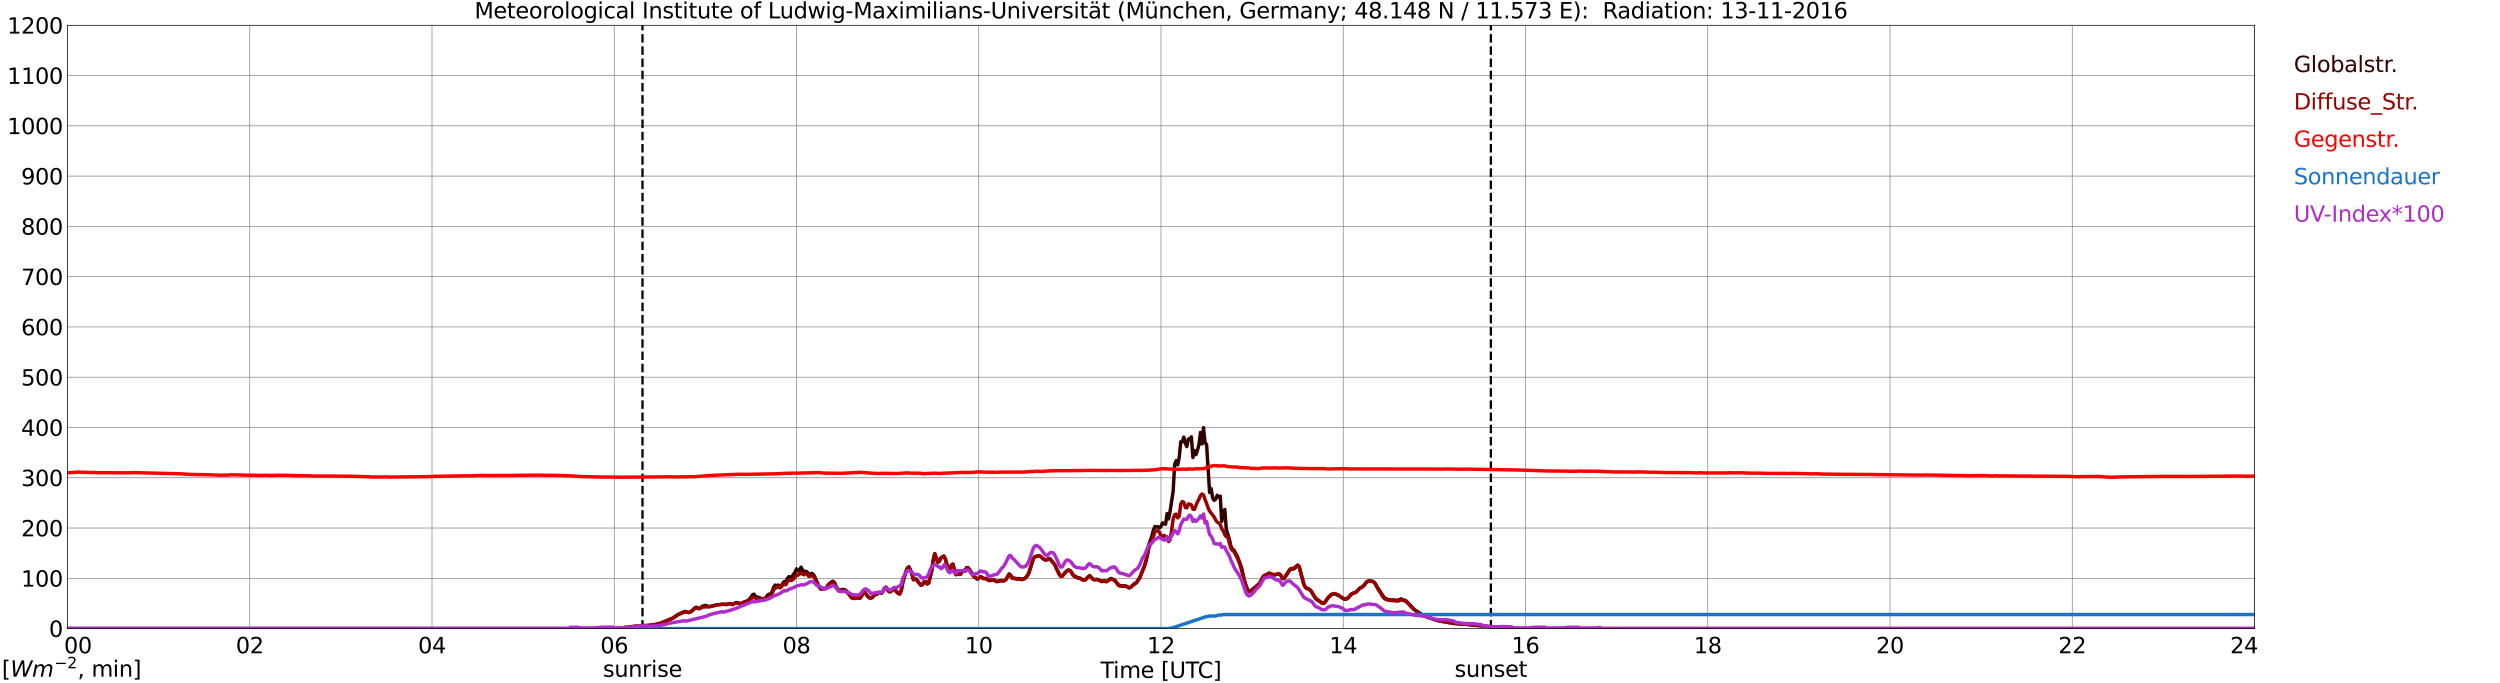 <?xml version="1.0" encoding="utf-8" standalone="no"?>
<!DOCTYPE svg PUBLIC "-//W3C//DTD SVG 1.1//EN"
  "http://www.w3.org/Graphics/SVG/1.1/DTD/svg11.dtd">
<svg xmlns:xlink="http://www.w3.org/1999/xlink" width="1085.4pt" height="296.64pt" viewBox="0 0 1085.4 296.64" xmlns="http://www.w3.org/2000/svg" version="1.1">
 <defs>
  <style type="text/css">*{stroke-linejoin: round; stroke-linecap: butt}</style>
 </defs>
 <g id="figure_1">
  <g id="patch_1">
   <path d="M 0 296.64 
L 1085.4 296.64 
L 1085.4 0 
L 0 0 
z
" style="fill: #ffffff"/>
  </g>
  <g id="axes_1">
   <g id="patch_2">
    <path d="M 29.306 272.909 
L 978.814 272.909 
L 978.814 10.976 
L 29.306 10.976 
z
" style="fill: #ffffff"/>
   </g>
   <g id="patch_3">
    <path d="M 978.814 272.909 
L 978.814 272.909 
L 978.814 10.976 
L 978.814 10.976 
z
" clip-path="url(#pee6c55c192)" style="fill: #d3d3d3; opacity: 0.25; stroke: #d3d3d3; stroke-linejoin: miter"/>
   </g>
   <g id="matplotlib.axis_1">
    <g id="xtick_1">
     <g id="line2d_1">
      <path d="M 29.306 272.909 
L 29.306 10.976 
" clip-path="url(#pee6c55c192)" style="fill: none; stroke: #808080; stroke-width: 0.3; stroke-linecap: square"/>
     </g>
     <g id="line2d_2"/>
     <g id="text_1">
      <!--    00 -->
      <g transform="translate(18.733 283.627) scale(0.095 -0.095)">
       <defs>
        <path id="DejaVuSans-20" transform="scale(0.016)"/>
        <path id="DejaVuSans-30" d="M 2034 4250 
Q 1547 4250 1301 3770 
Q 1056 3291 1056 2328 
Q 1056 1369 1301 889 
Q 1547 409 2034 409 
Q 2525 409 2770 889 
Q 3016 1369 3016 2328 
Q 3016 3291 2770 3770 
Q 2525 4250 2034 4250 
z
M 2034 4750 
Q 2819 4750 3233 4129 
Q 3647 3509 3647 2328 
Q 3647 1150 3233 529 
Q 2819 -91 2034 -91 
Q 1250 -91 836 529 
Q 422 1150 422 2328 
Q 422 3509 836 4129 
Q 1250 4750 2034 4750 
z
" transform="scale(0.016)"/>
       </defs>
       <use xlink:href="#DejaVuSans-20"/>
       <use xlink:href="#DejaVuSans-20" transform="translate(31.787 0)"/>
       <use xlink:href="#DejaVuSans-20" transform="translate(63.574 0)"/>
       <use xlink:href="#DejaVuSans-30" transform="translate(95.361 0)"/>
       <use xlink:href="#DejaVuSans-30" transform="translate(158.984 0)"/>
      </g>
     </g>
    </g>
    <g id="xtick_2">
     <g id="line2d_3">
      <path d="M 108.431 272.909 
L 108.431 10.976 
" clip-path="url(#pee6c55c192)" style="fill: none; stroke: #808080; stroke-width: 0.3; stroke-linecap: square"/>
     </g>
     <g id="line2d_4"/>
     <g id="text_2">
      <!-- 02 -->
      <g transform="translate(102.387 283.627) scale(0.095 -0.095)">
       <defs>
        <path id="DejaVuSans-32" d="M 1228 531 
L 3431 531 
L 3431 0 
L 469 0 
L 469 531 
Q 828 903 1448 1529 
Q 2069 2156 2228 2338 
Q 2531 2678 2651 2914 
Q 2772 3150 2772 3378 
Q 2772 3750 2511 3984 
Q 2250 4219 1831 4219 
Q 1534 4219 1204 4116 
Q 875 4013 500 3803 
L 500 4441 
Q 881 4594 1212 4672 
Q 1544 4750 1819 4750 
Q 2544 4750 2975 4387 
Q 3406 4025 3406 3419 
Q 3406 3131 3298 2873 
Q 3191 2616 2906 2266 
Q 2828 2175 2409 1742 
Q 1991 1309 1228 531 
z
" transform="scale(0.016)"/>
       </defs>
       <use xlink:href="#DejaVuSans-30"/>
       <use xlink:href="#DejaVuSans-32" transform="translate(63.623 0)"/>
      </g>
     </g>
    </g>
    <g id="xtick_3">
     <g id="line2d_5">
      <path d="M 187.557 272.909 
L 187.557 10.976 
" clip-path="url(#pee6c55c192)" style="fill: none; stroke: #808080; stroke-width: 0.3; stroke-linecap: square"/>
     </g>
     <g id="line2d_6"/>
     <g id="text_3">
      <!-- 04 -->
      <g transform="translate(181.513 283.627) scale(0.095 -0.095)">
       <defs>
        <path id="DejaVuSans-34" d="M 2419 4116 
L 825 1625 
L 2419 1625 
L 2419 4116 
z
M 2253 4666 
L 3047 4666 
L 3047 1625 
L 3713 1625 
L 3713 1100 
L 3047 1100 
L 3047 0 
L 2419 0 
L 2419 1100 
L 313 1100 
L 313 1709 
L 2253 4666 
z
" transform="scale(0.016)"/>
       </defs>
       <use xlink:href="#DejaVuSans-30"/>
       <use xlink:href="#DejaVuSans-34" transform="translate(63.623 0)"/>
      </g>
     </g>
    </g>
    <g id="xtick_4">
     <g id="line2d_7">
      <path d="M 266.683 272.909 
L 266.683 10.976 
" clip-path="url(#pee6c55c192)" style="fill: none; stroke: #808080; stroke-width: 0.3; stroke-linecap: square"/>
     </g>
     <g id="line2d_8"/>
     <g id="text_4">
      <!-- 06 -->
      <g transform="translate(260.638 283.627) scale(0.095 -0.095)">
       <defs>
        <path id="DejaVuSans-36" d="M 2113 2584 
Q 1688 2584 1439 2293 
Q 1191 2003 1191 1497 
Q 1191 994 1439 701 
Q 1688 409 2113 409 
Q 2538 409 2786 701 
Q 3034 994 3034 1497 
Q 3034 2003 2786 2293 
Q 2538 2584 2113 2584 
z
M 3366 4563 
L 3366 3988 
Q 3128 4100 2886 4159 
Q 2644 4219 2406 4219 
Q 1781 4219 1451 3797 
Q 1122 3375 1075 2522 
Q 1259 2794 1537 2939 
Q 1816 3084 2150 3084 
Q 2853 3084 3261 2657 
Q 3669 2231 3669 1497 
Q 3669 778 3244 343 
Q 2819 -91 2113 -91 
Q 1303 -91 875 529 
Q 447 1150 447 2328 
Q 447 3434 972 4092 
Q 1497 4750 2381 4750 
Q 2619 4750 2861 4703 
Q 3103 4656 3366 4563 
z
" transform="scale(0.016)"/>
       </defs>
       <use xlink:href="#DejaVuSans-30"/>
       <use xlink:href="#DejaVuSans-36" transform="translate(63.623 0)"/>
      </g>
     </g>
    </g>
    <g id="xtick_5">
     <g id="line2d_9">
      <path d="M 345.808 272.909 
L 345.808 10.976 
" clip-path="url(#pee6c55c192)" style="fill: none; stroke: #808080; stroke-width: 0.3; stroke-linecap: square"/>
     </g>
     <g id="line2d_10"/>
     <g id="text_5">
      <!-- 08 -->
      <g transform="translate(339.764 283.627) scale(0.095 -0.095)">
       <defs>
        <path id="DejaVuSans-38" d="M 2034 2216 
Q 1584 2216 1326 1975 
Q 1069 1734 1069 1313 
Q 1069 891 1326 650 
Q 1584 409 2034 409 
Q 2484 409 2743 651 
Q 3003 894 3003 1313 
Q 3003 1734 2745 1975 
Q 2488 2216 2034 2216 
z
M 1403 2484 
Q 997 2584 770 2862 
Q 544 3141 544 3541 
Q 544 4100 942 4425 
Q 1341 4750 2034 4750 
Q 2731 4750 3128 4425 
Q 3525 4100 3525 3541 
Q 3525 3141 3298 2862 
Q 3072 2584 2669 2484 
Q 3125 2378 3379 2068 
Q 3634 1759 3634 1313 
Q 3634 634 3220 271 
Q 2806 -91 2034 -91 
Q 1263 -91 848 271 
Q 434 634 434 1313 
Q 434 1759 690 2068 
Q 947 2378 1403 2484 
z
M 1172 3481 
Q 1172 3119 1398 2916 
Q 1625 2713 2034 2713 
Q 2441 2713 2670 2916 
Q 2900 3119 2900 3481 
Q 2900 3844 2670 4047 
Q 2441 4250 2034 4250 
Q 1625 4250 1398 4047 
Q 1172 3844 1172 3481 
z
" transform="scale(0.016)"/>
       </defs>
       <use xlink:href="#DejaVuSans-30"/>
       <use xlink:href="#DejaVuSans-38" transform="translate(63.623 0)"/>
      </g>
     </g>
    </g>
    <g id="xtick_6">
     <g id="line2d_11">
      <path d="M 424.934 272.909 
L 424.934 10.976 
" clip-path="url(#pee6c55c192)" style="fill: none; stroke: #808080; stroke-width: 0.3; stroke-linecap: square"/>
     </g>
     <g id="line2d_12"/>
     <g id="text_6">
      <!-- 10 -->
      <g transform="translate(418.89 283.627) scale(0.095 -0.095)">
       <defs>
        <path id="DejaVuSans-31" d="M 794 531 
L 1825 531 
L 1825 4091 
L 703 3866 
L 703 4441 
L 1819 4666 
L 2450 4666 
L 2450 531 
L 3481 531 
L 3481 0 
L 794 0 
L 794 531 
z
" transform="scale(0.016)"/>
       </defs>
       <use xlink:href="#DejaVuSans-31"/>
       <use xlink:href="#DejaVuSans-30" transform="translate(63.623 0)"/>
      </g>
     </g>
    </g>
    <g id="xtick_7">
     <g id="line2d_13">
      <path d="M 504.06 272.909 
L 504.06 10.976 
" clip-path="url(#pee6c55c192)" style="fill: none; stroke: #808080; stroke-width: 0.3; stroke-linecap: square"/>
     </g>
     <g id="line2d_14"/>
     <g id="text_7">
      <!-- 12 -->
      <g transform="translate(498.015 283.627) scale(0.095 -0.095)">
       <use xlink:href="#DejaVuSans-31"/>
       <use xlink:href="#DejaVuSans-32" transform="translate(63.623 0)"/>
      </g>
     </g>
    </g>
    <g id="xtick_8">
     <g id="line2d_15">
      <path d="M 583.185 272.909 
L 583.185 10.976 
" clip-path="url(#pee6c55c192)" style="fill: none; stroke: #808080; stroke-width: 0.3; stroke-linecap: square"/>
     </g>
     <g id="line2d_16"/>
     <g id="text_8">
      <!-- 14 -->
      <g transform="translate(577.141 283.627) scale(0.095 -0.095)">
       <use xlink:href="#DejaVuSans-31"/>
       <use xlink:href="#DejaVuSans-34" transform="translate(63.623 0)"/>
      </g>
     </g>
    </g>
    <g id="xtick_9">
     <g id="line2d_17">
      <path d="M 662.311 272.909 
L 662.311 10.976 
" clip-path="url(#pee6c55c192)" style="fill: none; stroke: #808080; stroke-width: 0.3; stroke-linecap: square"/>
     </g>
     <g id="line2d_18"/>
     <g id="text_9">
      <!-- 16 -->
      <g transform="translate(656.267 283.627) scale(0.095 -0.095)">
       <use xlink:href="#DejaVuSans-31"/>
       <use xlink:href="#DejaVuSans-36" transform="translate(63.623 0)"/>
      </g>
     </g>
    </g>
    <g id="xtick_10">
     <g id="line2d_19">
      <path d="M 741.437 272.909 
L 741.437 10.976 
" clip-path="url(#pee6c55c192)" style="fill: none; stroke: #808080; stroke-width: 0.3; stroke-linecap: square"/>
     </g>
     <g id="line2d_20"/>
     <g id="text_10">
      <!-- 18 -->
      <g transform="translate(735.392 283.627) scale(0.095 -0.095)">
       <use xlink:href="#DejaVuSans-31"/>
       <use xlink:href="#DejaVuSans-38" transform="translate(63.623 0)"/>
      </g>
     </g>
    </g>
    <g id="xtick_11">
     <g id="line2d_21">
      <path d="M 820.562 272.909 
L 820.562 10.976 
" clip-path="url(#pee6c55c192)" style="fill: none; stroke: #808080; stroke-width: 0.3; stroke-linecap: square"/>
     </g>
     <g id="line2d_22"/>
     <g id="text_11">
      <!-- 20 -->
      <g transform="translate(814.518 283.627) scale(0.095 -0.095)">
       <use xlink:href="#DejaVuSans-32"/>
       <use xlink:href="#DejaVuSans-30" transform="translate(63.623 0)"/>
      </g>
     </g>
    </g>
    <g id="xtick_12">
     <g id="line2d_23">
      <path d="M 899.688 272.909 
L 899.688 10.976 
" clip-path="url(#pee6c55c192)" style="fill: none; stroke: #808080; stroke-width: 0.3; stroke-linecap: square"/>
     </g>
     <g id="line2d_24"/>
     <g id="text_12">
      <!-- 22 -->
      <g transform="translate(893.644 283.627) scale(0.095 -0.095)">
       <use xlink:href="#DejaVuSans-32"/>
       <use xlink:href="#DejaVuSans-32" transform="translate(63.623 0)"/>
      </g>
     </g>
    </g>
    <g id="xtick_13">
     <g id="line2d_25">
      <path d="M 978.814 272.909 
L 978.814 10.976 
" clip-path="url(#pee6c55c192)" style="fill: none; stroke: #808080; stroke-width: 0.3; stroke-linecap: square"/>
     </g>
     <g id="line2d_26"/>
     <g id="text_13">
      <!-- 24    -->
      <g transform="translate(968.241 283.627) scale(0.095 -0.095)">
       <use xlink:href="#DejaVuSans-32"/>
       <use xlink:href="#DejaVuSans-34" transform="translate(63.623 0)"/>
       <use xlink:href="#DejaVuSans-20" transform="translate(127.246 0)"/>
       <use xlink:href="#DejaVuSans-20" transform="translate(159.033 0)"/>
       <use xlink:href="#DejaVuSans-20" transform="translate(190.82 0)"/>
      </g>
     </g>
    </g>
    <g id="text_14">
     <!-- Time [UTC] -->
     <g transform="translate(477.806 294.322) scale(0.095 -0.095)">
      <defs>
       <path id="DejaVuSans-54" d="M -19 4666 
L 3928 4666 
L 3928 4134 
L 2272 4134 
L 2272 0 
L 1638 0 
L 1638 4134 
L -19 4134 
L -19 4666 
z
" transform="scale(0.016)"/>
       <path id="DejaVuSans-69" d="M 603 3500 
L 1178 3500 
L 1178 0 
L 603 0 
L 603 3500 
z
M 603 4863 
L 1178 4863 
L 1178 4134 
L 603 4134 
L 603 4863 
z
" transform="scale(0.016)"/>
       <path id="DejaVuSans-6d" d="M 3328 2828 
Q 3544 3216 3844 3400 
Q 4144 3584 4550 3584 
Q 5097 3584 5394 3201 
Q 5691 2819 5691 2113 
L 5691 0 
L 5113 0 
L 5113 2094 
Q 5113 2597 4934 2840 
Q 4756 3084 4391 3084 
Q 3944 3084 3684 2787 
Q 3425 2491 3425 1978 
L 3425 0 
L 2847 0 
L 2847 2094 
Q 2847 2600 2669 2842 
Q 2491 3084 2119 3084 
Q 1678 3084 1418 2786 
Q 1159 2488 1159 1978 
L 1159 0 
L 581 0 
L 581 3500 
L 1159 3500 
L 1159 2956 
Q 1356 3278 1631 3431 
Q 1906 3584 2284 3584 
Q 2666 3584 2933 3390 
Q 3200 3197 3328 2828 
z
" transform="scale(0.016)"/>
       <path id="DejaVuSans-65" d="M 3597 1894 
L 3597 1613 
L 953 1613 
Q 991 1019 1311 708 
Q 1631 397 2203 397 
Q 2534 397 2845 478 
Q 3156 559 3463 722 
L 3463 178 
Q 3153 47 2828 -22 
Q 2503 -91 2169 -91 
Q 1331 -91 842 396 
Q 353 884 353 1716 
Q 353 2575 817 3079 
Q 1281 3584 2069 3584 
Q 2775 3584 3186 3129 
Q 3597 2675 3597 1894 
z
M 3022 2063 
Q 3016 2534 2758 2815 
Q 2500 3097 2075 3097 
Q 1594 3097 1305 2825 
Q 1016 2553 972 2059 
L 3022 2063 
z
" transform="scale(0.016)"/>
       <path id="DejaVuSans-5b" d="M 550 4863 
L 1875 4863 
L 1875 4416 
L 1125 4416 
L 1125 -397 
L 1875 -397 
L 1875 -844 
L 550 -844 
L 550 4863 
z
" transform="scale(0.016)"/>
       <path id="DejaVuSans-55" d="M 556 4666 
L 1191 4666 
L 1191 1831 
Q 1191 1081 1462 751 
Q 1734 422 2344 422 
Q 2950 422 3222 751 
Q 3494 1081 3494 1831 
L 3494 4666 
L 4128 4666 
L 4128 1753 
Q 4128 841 3676 375 
Q 3225 -91 2344 -91 
Q 1459 -91 1007 375 
Q 556 841 556 1753 
L 556 4666 
z
" transform="scale(0.016)"/>
       <path id="DejaVuSans-43" d="M 4122 4306 
L 4122 3641 
Q 3803 3938 3442 4084 
Q 3081 4231 2675 4231 
Q 1875 4231 1450 3742 
Q 1025 3253 1025 2328 
Q 1025 1406 1450 917 
Q 1875 428 2675 428 
Q 3081 428 3442 575 
Q 3803 722 4122 1019 
L 4122 359 
Q 3791 134 3420 21 
Q 3050 -91 2638 -91 
Q 1578 -91 968 557 
Q 359 1206 359 2328 
Q 359 3453 968 4101 
Q 1578 4750 2638 4750 
Q 3056 4750 3426 4639 
Q 3797 4528 4122 4306 
z
" transform="scale(0.016)"/>
       <path id="DejaVuSans-5d" d="M 1947 4863 
L 1947 -844 
L 622 -844 
L 622 -397 
L 1369 -397 
L 1369 4416 
L 622 4416 
L 622 4863 
L 1947 4863 
z
" transform="scale(0.016)"/>
      </defs>
      <use xlink:href="#DejaVuSans-54"/>
      <use xlink:href="#DejaVuSans-69" transform="translate(57.959 0)"/>
      <use xlink:href="#DejaVuSans-6d" transform="translate(85.742 0)"/>
      <use xlink:href="#DejaVuSans-65" transform="translate(183.154 0)"/>
      <use xlink:href="#DejaVuSans-20" transform="translate(244.678 0)"/>
      <use xlink:href="#DejaVuSans-5b" transform="translate(276.465 0)"/>
      <use xlink:href="#DejaVuSans-55" transform="translate(315.479 0)"/>
      <use xlink:href="#DejaVuSans-54" transform="translate(388.672 0)"/>
      <use xlink:href="#DejaVuSans-43" transform="translate(443.881 0)"/>
      <use xlink:href="#DejaVuSans-5d" transform="translate(513.705 0)"/>
     </g>
    </g>
   </g>
   <g id="matplotlib.axis_2">
    <g id="ytick_1">
     <g id="line2d_27">
      <path d="M 29.306 272.909 
L 978.814 272.909 
" clip-path="url(#pee6c55c192)" style="fill: none; stroke: #808080; stroke-width: 0.3; stroke-linecap: square"/>
     </g>
     <g id="line2d_28"/>
     <g id="text_15">
      <!-- 0 -->
      <g transform="translate(21.261 276.518) scale(0.095 -0.095)">
       <use xlink:href="#DejaVuSans-30"/>
      </g>
     </g>
    </g>
    <g id="ytick_2">
     <g id="line2d_29">
      <path d="M 29.306 251.081 
L 978.814 251.081 
" clip-path="url(#pee6c55c192)" style="fill: none; stroke: #808080; stroke-width: 0.3; stroke-linecap: square"/>
     </g>
     <g id="line2d_30"/>
     <g id="text_16">
      <!-- 100 -->
      <g transform="translate(9.173 254.69) scale(0.095 -0.095)">
       <use xlink:href="#DejaVuSans-31"/>
       <use xlink:href="#DejaVuSans-30" transform="translate(63.623 0)"/>
       <use xlink:href="#DejaVuSans-30" transform="translate(127.246 0)"/>
      </g>
     </g>
    </g>
    <g id="ytick_3">
     <g id="line2d_31">
      <path d="M 29.306 229.253 
L 978.814 229.253 
" clip-path="url(#pee6c55c192)" style="fill: none; stroke: #808080; stroke-width: 0.3; stroke-linecap: square"/>
     </g>
     <g id="line2d_32"/>
     <g id="text_17">
      <!-- 200 -->
      <g transform="translate(9.173 232.863) scale(0.095 -0.095)">
       <use xlink:href="#DejaVuSans-32"/>
       <use xlink:href="#DejaVuSans-30" transform="translate(63.623 0)"/>
       <use xlink:href="#DejaVuSans-30" transform="translate(127.246 0)"/>
      </g>
     </g>
    </g>
    <g id="ytick_4">
     <g id="line2d_33">
      <path d="M 29.306 207.426 
L 978.814 207.426 
" clip-path="url(#pee6c55c192)" style="fill: none; stroke: #808080; stroke-width: 0.3; stroke-linecap: square"/>
     </g>
     <g id="line2d_34"/>
     <g id="text_18">
      <!-- 300 -->
      <g transform="translate(9.173 211.035) scale(0.095 -0.095)">
       <defs>
        <path id="DejaVuSans-33" d="M 2597 2516 
Q 3050 2419 3304 2112 
Q 3559 1806 3559 1356 
Q 3559 666 3084 287 
Q 2609 -91 1734 -91 
Q 1441 -91 1130 -33 
Q 819 25 488 141 
L 488 750 
Q 750 597 1062 519 
Q 1375 441 1716 441 
Q 2309 441 2620 675 
Q 2931 909 2931 1356 
Q 2931 1769 2642 2001 
Q 2353 2234 1838 2234 
L 1294 2234 
L 1294 2753 
L 1863 2753 
Q 2328 2753 2575 2939 
Q 2822 3125 2822 3475 
Q 2822 3834 2567 4026 
Q 2313 4219 1838 4219 
Q 1578 4219 1281 4162 
Q 984 4106 628 3988 
L 628 4550 
Q 988 4650 1302 4700 
Q 1616 4750 1894 4750 
Q 2613 4750 3031 4423 
Q 3450 4097 3450 3541 
Q 3450 3153 3228 2886 
Q 3006 2619 2597 2516 
z
" transform="scale(0.016)"/>
       </defs>
       <use xlink:href="#DejaVuSans-33"/>
       <use xlink:href="#DejaVuSans-30" transform="translate(63.623 0)"/>
       <use xlink:href="#DejaVuSans-30" transform="translate(127.246 0)"/>
      </g>
     </g>
    </g>
    <g id="ytick_5">
     <g id="line2d_35">
      <path d="M 29.306 185.598 
L 978.814 185.598 
" clip-path="url(#pee6c55c192)" style="fill: none; stroke: #808080; stroke-width: 0.3; stroke-linecap: square"/>
     </g>
     <g id="line2d_36"/>
     <g id="text_19">
      <!-- 400 -->
      <g transform="translate(9.173 189.207) scale(0.095 -0.095)">
       <use xlink:href="#DejaVuSans-34"/>
       <use xlink:href="#DejaVuSans-30" transform="translate(63.623 0)"/>
       <use xlink:href="#DejaVuSans-30" transform="translate(127.246 0)"/>
      </g>
     </g>
    </g>
    <g id="ytick_6">
     <g id="line2d_37">
      <path d="M 29.306 163.77 
L 978.814 163.77 
" clip-path="url(#pee6c55c192)" style="fill: none; stroke: #808080; stroke-width: 0.3; stroke-linecap: square"/>
     </g>
     <g id="line2d_38"/>
     <g id="text_20">
      <!-- 500 -->
      <g transform="translate(9.173 167.379) scale(0.095 -0.095)">
       <defs>
        <path id="DejaVuSans-35" d="M 691 4666 
L 3169 4666 
L 3169 4134 
L 1269 4134 
L 1269 2991 
Q 1406 3038 1543 3061 
Q 1681 3084 1819 3084 
Q 2600 3084 3056 2656 
Q 3513 2228 3513 1497 
Q 3513 744 3044 326 
Q 2575 -91 1722 -91 
Q 1428 -91 1123 -41 
Q 819 9 494 109 
L 494 744 
Q 775 591 1075 516 
Q 1375 441 1709 441 
Q 2250 441 2565 725 
Q 2881 1009 2881 1497 
Q 2881 1984 2565 2268 
Q 2250 2553 1709 2553 
Q 1456 2553 1204 2497 
Q 953 2441 691 2322 
L 691 4666 
z
" transform="scale(0.016)"/>
       </defs>
       <use xlink:href="#DejaVuSans-35"/>
       <use xlink:href="#DejaVuSans-30" transform="translate(63.623 0)"/>
       <use xlink:href="#DejaVuSans-30" transform="translate(127.246 0)"/>
      </g>
     </g>
    </g>
    <g id="ytick_7">
     <g id="line2d_39">
      <path d="M 29.306 141.942 
L 978.814 141.942 
" clip-path="url(#pee6c55c192)" style="fill: none; stroke: #808080; stroke-width: 0.3; stroke-linecap: square"/>
     </g>
     <g id="line2d_40"/>
     <g id="text_21">
      <!-- 600 -->
      <g transform="translate(9.173 145.551) scale(0.095 -0.095)">
       <use xlink:href="#DejaVuSans-36"/>
       <use xlink:href="#DejaVuSans-30" transform="translate(63.623 0)"/>
       <use xlink:href="#DejaVuSans-30" transform="translate(127.246 0)"/>
      </g>
     </g>
    </g>
    <g id="ytick_8">
     <g id="line2d_41">
      <path d="M 29.306 120.114 
L 978.814 120.114 
" clip-path="url(#pee6c55c192)" style="fill: none; stroke: #808080; stroke-width: 0.3; stroke-linecap: square"/>
     </g>
     <g id="line2d_42"/>
     <g id="text_22">
      <!-- 700 -->
      <g transform="translate(9.173 123.724) scale(0.095 -0.095)">
       <defs>
        <path id="DejaVuSans-37" d="M 525 4666 
L 3525 4666 
L 3525 4397 
L 1831 0 
L 1172 0 
L 2766 4134 
L 525 4134 
L 525 4666 
z
" transform="scale(0.016)"/>
       </defs>
       <use xlink:href="#DejaVuSans-37"/>
       <use xlink:href="#DejaVuSans-30" transform="translate(63.623 0)"/>
       <use xlink:href="#DejaVuSans-30" transform="translate(127.246 0)"/>
      </g>
     </g>
    </g>
    <g id="ytick_9">
     <g id="line2d_43">
      <path d="M 29.306 98.287 
L 978.814 98.287 
" clip-path="url(#pee6c55c192)" style="fill: none; stroke: #808080; stroke-width: 0.3; stroke-linecap: square"/>
     </g>
     <g id="line2d_44"/>
     <g id="text_23">
      <!-- 800 -->
      <g transform="translate(9.173 101.896) scale(0.095 -0.095)">
       <use xlink:href="#DejaVuSans-38"/>
       <use xlink:href="#DejaVuSans-30" transform="translate(63.623 0)"/>
       <use xlink:href="#DejaVuSans-30" transform="translate(127.246 0)"/>
      </g>
     </g>
    </g>
    <g id="ytick_10">
     <g id="line2d_45">
      <path d="M 29.306 76.459 
L 978.814 76.459 
" clip-path="url(#pee6c55c192)" style="fill: none; stroke: #808080; stroke-width: 0.3; stroke-linecap: square"/>
     </g>
     <g id="line2d_46"/>
     <g id="text_24">
      <!-- 900 -->
      <g transform="translate(9.173 80.068) scale(0.095 -0.095)">
       <defs>
        <path id="DejaVuSans-39" d="M 703 97 
L 703 672 
Q 941 559 1184 500 
Q 1428 441 1663 441 
Q 2288 441 2617 861 
Q 2947 1281 2994 2138 
Q 2813 1869 2534 1725 
Q 2256 1581 1919 1581 
Q 1219 1581 811 2004 
Q 403 2428 403 3163 
Q 403 3881 828 4315 
Q 1253 4750 1959 4750 
Q 2769 4750 3195 4129 
Q 3622 3509 3622 2328 
Q 3622 1225 3098 567 
Q 2575 -91 1691 -91 
Q 1453 -91 1209 -44 
Q 966 3 703 97 
z
M 1959 2075 
Q 2384 2075 2632 2365 
Q 2881 2656 2881 3163 
Q 2881 3666 2632 3958 
Q 2384 4250 1959 4250 
Q 1534 4250 1286 3958 
Q 1038 3666 1038 3163 
Q 1038 2656 1286 2365 
Q 1534 2075 1959 2075 
z
" transform="scale(0.016)"/>
       </defs>
       <use xlink:href="#DejaVuSans-39"/>
       <use xlink:href="#DejaVuSans-30" transform="translate(63.623 0)"/>
       <use xlink:href="#DejaVuSans-30" transform="translate(127.246 0)"/>
      </g>
     </g>
    </g>
    <g id="ytick_11">
     <g id="line2d_47">
      <path d="M 29.306 54.631 
L 978.814 54.631 
" clip-path="url(#pee6c55c192)" style="fill: none; stroke: #808080; stroke-width: 0.3; stroke-linecap: square"/>
     </g>
     <g id="line2d_48"/>
     <g id="text_25">
      <!-- 1000 -->
      <g transform="translate(3.128 58.24) scale(0.095 -0.095)">
       <use xlink:href="#DejaVuSans-31"/>
       <use xlink:href="#DejaVuSans-30" transform="translate(63.623 0)"/>
       <use xlink:href="#DejaVuSans-30" transform="translate(127.246 0)"/>
       <use xlink:href="#DejaVuSans-30" transform="translate(190.869 0)"/>
      </g>
     </g>
    </g>
    <g id="ytick_12">
     <g id="line2d_49">
      <path d="M 29.306 32.803 
L 978.814 32.803 
" clip-path="url(#pee6c55c192)" style="fill: none; stroke: #808080; stroke-width: 0.3; stroke-linecap: square"/>
     </g>
     <g id="line2d_50"/>
     <g id="text_26">
      <!-- 1100 -->
      <g transform="translate(3.128 36.413) scale(0.095 -0.095)">
       <use xlink:href="#DejaVuSans-31"/>
       <use xlink:href="#DejaVuSans-31" transform="translate(63.623 0)"/>
       <use xlink:href="#DejaVuSans-30" transform="translate(127.246 0)"/>
       <use xlink:href="#DejaVuSans-30" transform="translate(190.869 0)"/>
      </g>
     </g>
    </g>
    <g id="ytick_13">
     <g id="line2d_51">
      <path d="M 29.306 10.976 
L 978.814 10.976 
" clip-path="url(#pee6c55c192)" style="fill: none; stroke: #808080; stroke-width: 0.3; stroke-linecap: square"/>
     </g>
     <g id="line2d_52"/>
     <g id="text_27">
      <!-- 1200 -->
      <g transform="translate(3.128 14.585) scale(0.095 -0.095)">
       <use xlink:href="#DejaVuSans-31"/>
       <use xlink:href="#DejaVuSans-32" transform="translate(63.623 0)"/>
       <use xlink:href="#DejaVuSans-30" transform="translate(127.246 0)"/>
       <use xlink:href="#DejaVuSans-30" transform="translate(190.869 0)"/>
      </g>
     </g>
    </g>
   </g>
   <g id="line2d_53">
    <path d="M 278.947 272.909 
L 278.947 10.976 
" clip-path="url(#pee6c55c192)" style="fill: none; stroke-dasharray: 3.7,1.6; stroke-dashoffset: 0; stroke: #000000"/>
   </g>
   <g id="line2d_54">
    <path d="M 647.277 272.909 
L 647.277 10.976 
" clip-path="url(#pee6c55c192)" style="fill: none; stroke-dasharray: 3.7,1.6; stroke-dashoffset: 0; stroke: #000000"/>
   </g>
   <g id="line2d_55">
    <path d="M 29.306 272.909 
L 270.639 272.909 
L 271.298 272.426 
L 272.617 272.367 
L 273.936 272.188 
L 274.595 272.04 
L 277.892 271.892 
L 279.211 271.625 
L 281.189 271.625 
L 285.805 270.975 
L 289.761 269.464 
L 290.42 269.078 
L 291.08 268.901 
L 292.399 268.249 
L 294.377 266.887 
L 297.674 265.524 
L 298.333 265.821 
L 298.992 265.939 
L 299.652 265.732 
L 300.311 265.258 
L 301.63 263.924 
L 302.289 263.63 
L 303.608 264.193 
L 304.267 263.837 
L 304.927 263.185 
L 306.246 262.829 
L 306.905 263.008 
L 307.564 263.392 
L 309.543 263.036 
L 311.521 262.562 
L 314.158 262.327 
L 315.477 262.475 
L 316.136 262.148 
L 316.796 262.06 
L 318.114 262.416 
L 319.433 261.646 
L 320.093 261.615 
L 321.411 262.001 
L 322.071 261.853 
L 323.39 261.2 
L 324.708 260.786 
L 326.027 259.365 
L 326.686 258.238 
L 327.346 257.972 
L 328.005 259.068 
L 328.665 259.157 
L 330.643 259.838 
L 331.302 260.015 
L 331.961 259.928 
L 332.621 259.275 
L 333.28 258.297 
L 333.94 257.972 
L 334.599 257.854 
L 335.258 256.758 
L 335.918 254.923 
L 336.577 254.034 
L 337.236 254.27 
L 337.896 254.004 
L 338.555 254.626 
L 339.215 254.508 
L 339.874 253.146 
L 340.533 252.463 
L 341.193 252.731 
L 341.852 251.131 
L 342.512 250.361 
L 343.171 250.54 
L 343.83 250.391 
L 344.49 249.354 
L 345.149 248.525 
L 345.808 246.956 
L 346.468 247.903 
L 347.127 247.519 
L 347.787 246.244 
L 348.446 247.547 
L 349.105 248.318 
L 349.765 248.021 
L 350.424 248.318 
L 351.083 249.117 
L 351.743 249.175 
L 352.402 248.968 
L 353.062 249.354 
L 353.721 250.361 
L 355.04 253.471 
L 355.699 254.833 
L 356.359 255.663 
L 357.018 255.604 
L 357.677 255.396 
L 358.337 255.545 
L 358.996 254.923 
L 359.655 253.796 
L 360.315 253.292 
L 360.974 252.642 
L 361.634 252.316 
L 362.293 252.908 
L 362.952 254.536 
L 363.612 255.573 
L 364.271 256.195 
L 364.93 256.226 
L 365.59 255.96 
L 366.249 255.898 
L 366.909 256.077 
L 367.568 256.641 
L 370.206 259.662 
L 370.865 259.662 
L 372.184 259.454 
L 372.843 259.72 
L 373.502 259.572 
L 374.162 258.625 
L 374.821 257.232 
L 375.481 257.202 
L 376.799 259.009 
L 377.459 259.541 
L 378.118 259.662 
L 378.777 259.424 
L 379.437 258.566 
L 380.096 258.031 
L 380.756 257.944 
L 381.415 257.291 
L 382.074 257.291 
L 382.734 257.498 
L 383.393 256.641 
L 384.053 255.248 
L 384.712 254.923 
L 385.371 256.136 
L 386.031 256.876 
L 386.69 256.848 
L 387.349 256.018 
L 388.009 255.663 
L 389.328 256.876 
L 389.987 257.616 
L 390.646 257.795 
L 391.306 256.344 
L 391.965 252.819 
L 393.284 248.407 
L 393.943 246.718 
L 394.603 246.185 
L 395.262 247.399 
L 395.921 249.058 
L 396.581 251.574 
L 397.24 251.339 
L 397.899 251.456 
L 398.559 252.642 
L 399.218 253.471 
L 399.878 254.122 
L 400.537 253.827 
L 401.196 252.701 
L 401.856 252.524 
L 402.515 253.412 
L 403.175 253.115 
L 404.493 247.872 
L 405.153 243.371 
L 405.812 240.44 
L 407.131 244.142 
L 407.79 243.815 
L 408.45 242.365 
L 409.109 241.772 
L 409.768 241.446 
L 410.428 242.573 
L 411.746 247.458 
L 412.406 247.163 
L 413.065 245.297 
L 413.725 244.941 
L 414.384 247.429 
L 415.043 249.354 
L 415.703 248.999 
L 416.362 249.324 
L 417.022 249.265 
L 417.681 248.11 
L 418.34 247.665 
L 419 247.813 
L 419.659 246.451 
L 420.318 246.451 
L 420.978 247.311 
L 422.956 250.42 
L 424.275 251.339 
L 424.934 251.101 
L 425.593 250.42 
L 426.253 250.658 
L 426.912 251.221 
L 427.572 251.131 
L 428.231 251.221 
L 428.89 251.782 
L 429.55 252.079 
L 431.528 251.753 
L 432.187 252.286 
L 432.847 252.524 
L 433.506 252.316 
L 434.825 252.05 
L 435.484 252.196 
L 436.144 252.05 
L 436.803 251.546 
L 438.122 249.206 
L 438.781 249.71 
L 439.44 250.893 
L 440.759 251.101 
L 441.419 251.249 
L 442.737 251.19 
L 443.397 251.456 
L 444.716 251.221 
L 445.375 250.658 
L 446.034 249.887 
L 446.694 248.702 
L 448.672 242.424 
L 449.331 241.713 
L 449.991 241.564 
L 450.65 241.298 
L 451.309 241.387 
L 451.969 241.743 
L 452.628 242.394 
L 453.287 242.867 
L 453.947 243.134 
L 454.606 243.016 
L 455.266 242.542 
L 455.925 242.66 
L 456.584 243.579 
L 457.903 245.03 
L 458.563 246.6 
L 459.222 247.785 
L 459.881 249.296 
L 460.541 250.064 
L 461.2 250.094 
L 463.178 247.844 
L 463.838 247.429 
L 464.497 247.637 
L 465.156 248.346 
L 465.816 249.531 
L 466.475 250.064 
L 467.794 250.686 
L 469.113 251.072 
L 469.772 251.605 
L 471.091 251.753 
L 473.069 249.887 
L 474.388 251.308 
L 475.047 251.635 
L 476.366 251.515 
L 478.344 252.404 
L 479.003 252.227 
L 479.663 252.227 
L 480.322 252.434 
L 480.981 252.079 
L 482.3 251.131 
L 483.619 251.635 
L 484.278 252.196 
L 484.938 253.146 
L 485.597 253.886 
L 486.256 254.242 
L 488.894 254.449 
L 490.213 255.217 
L 490.872 255.01 
L 491.532 254.301 
L 493.51 252.908 
L 494.828 250.865 
L 496.807 246.037 
L 497.466 243.786 
L 498.125 240.824 
L 498.785 236.382 
L 500.103 232.857 
L 500.763 230.102 
L 501.422 228.592 
L 502.082 228.858 
L 502.741 228.651 
L 503.4 229.096 
L 504.06 228.592 
L 504.719 226.994 
L 505.379 227.468 
L 506.038 227.614 
L 506.697 222.965 
L 507.357 225.305 
L 508.016 221.9 
L 509.335 213.251 
L 509.994 201.552 
L 510.654 199.982 
L 511.313 201.818 
L 511.972 198.561 
L 512.632 191.808 
L 513.291 191.808 
L 513.95 189.793 
L 514.61 192.43 
L 515.269 193.912 
L 515.929 190.653 
L 516.588 190.476 
L 517.247 189.675 
L 517.907 198.62 
L 518.566 195.569 
L 519.226 197.376 
L 519.885 195.51 
L 520.544 193.082 
L 521.204 187.722 
L 521.863 192.727 
L 522.522 185.676 
L 523.182 192.253 
L 523.841 192.962 
L 525.16 213.815 
L 525.819 212.156 
L 526.479 216.124 
L 527.138 217.25 
L 527.797 216.687 
L 528.457 215.028 
L 529.116 215.827 
L 529.776 215.412 
L 530.435 226.372 
L 531.094 222.522 
L 531.754 221.188 
L 532.413 229.836 
L 533.732 234.071 
L 534.391 237.063 
L 535.051 238.515 
L 535.71 238.809 
L 537.029 241.208 
L 537.688 242.78 
L 539.007 246.334 
L 540.326 252.316 
L 540.985 254.329 
L 541.644 255.898 
L 542.304 256.582 
L 542.963 256.61 
L 543.623 255.96 
L 544.941 254.951 
L 546.26 253.796 
L 546.919 253.233 
L 548.238 250.658 
L 548.898 249.887 
L 549.557 249.739 
L 550.216 249.442 
L 550.876 248.94 
L 552.854 249.68 
L 553.513 249.59 
L 554.832 249.265 
L 555.491 249.265 
L 556.151 249.857 
L 556.81 251.221 
L 557.47 251.249 
L 559.448 248.287 
L 560.107 247.25 
L 560.766 247.073 
L 561.426 247.073 
L 562.085 246.718 
L 563.404 245.504 
L 564.063 246.155 
L 566.042 253.679 
L 566.701 254.923 
L 567.36 255.545 
L 568.02 255.691 
L 568.679 256.136 
L 569.338 256.817 
L 571.317 260.046 
L 571.976 260.519 
L 572.635 260.845 
L 573.954 261.881 
L 574.613 262.001 
L 575.273 261.526 
L 576.592 259.572 
L 577.91 258.328 
L 578.57 257.972 
L 579.229 257.765 
L 581.207 258.535 
L 582.526 259.483 
L 583.185 259.928 
L 583.845 260.105 
L 584.504 260.105 
L 585.164 259.72 
L 585.823 259.068 
L 586.482 258.179 
L 587.142 257.706 
L 587.801 257.409 
L 588.46 257.263 
L 589.12 256.7 
L 589.779 255.898 
L 590.439 255.276 
L 591.098 254.982 
L 591.757 254.536 
L 592.417 253.855 
L 593.076 252.908 
L 593.736 252.316 
L 594.395 252.138 
L 595.714 252.345 
L 596.373 252.642 
L 597.032 253.264 
L 598.351 255.573 
L 600.989 259.454 
L 601.648 259.928 
L 602.967 260.401 
L 604.286 260.491 
L 604.945 260.43 
L 606.923 260.698 
L 608.242 259.987 
L 608.901 260.343 
L 610.22 260.698 
L 610.879 261.259 
L 613.517 264.132 
L 614.176 264.754 
L 618.133 267.301 
L 619.451 267.864 
L 620.77 268.249 
L 622.089 268.724 
L 623.408 269.168 
L 624.067 269.285 
L 624.726 269.554 
L 625.386 269.613 
L 626.045 269.82 
L 627.364 269.938 
L 628.683 270.235 
L 630.661 270.56 
L 631.32 270.737 
L 632.639 270.767 
L 633.958 270.944 
L 636.595 271.034 
L 637.914 271.123 
L 638.573 271.3 
L 646.486 272.099 
L 647.805 272.188 
L 651.761 272.485 
L 653.08 272.575 
L 653.739 272.603 
L 654.399 272.909 
L 978.154 272.909 
L 978.154 272.909 
" clip-path="url(#pee6c55c192)" style="fill: none; stroke: #330000; stroke-width: 1.5; stroke-linecap: square"/>
   </g>
   <g id="line2d_56">
    <path d="M 29.306 272.909 
L 270.639 272.909 
L 271.298 272.363 
L 272.617 272.363 
L 275.914 271.817 
L 277.892 271.776 
L 279.87 271.566 
L 281.189 271.525 
L 284.486 271.104 
L 285.145 270.894 
L 286.464 270.643 
L 289.761 269.298 
L 290.42 268.962 
L 291.739 268.46 
L 292.399 268.124 
L 293.717 267.159 
L 295.036 266.446 
L 297.014 265.522 
L 297.674 265.479 
L 298.333 265.815 
L 298.992 265.9 
L 299.652 265.732 
L 300.311 265.396 
L 301.63 264.219 
L 302.289 263.968 
L 303.608 264.304 
L 304.927 263.632 
L 306.246 263.505 
L 308.224 263.422 
L 311.521 262.541 
L 312.18 262.582 
L 313.499 262.331 
L 315.477 262.458 
L 316.136 262.163 
L 316.796 262.08 
L 317.455 262.373 
L 318.114 262.499 
L 318.774 262.08 
L 319.433 261.868 
L 320.093 261.868 
L 321.411 262.204 
L 322.071 262.036 
L 323.39 261.408 
L 324.049 261.281 
L 324.708 261.03 
L 326.686 259.52 
L 327.346 259.435 
L 328.005 259.729 
L 330.643 260.316 
L 331.302 260.443 
L 331.961 260.399 
L 333.28 259.266 
L 333.94 259.098 
L 334.599 258.638 
L 335.258 257.588 
L 335.918 255.909 
L 336.577 255.405 
L 337.236 255.11 
L 337.896 254.565 
L 338.555 255.196 
L 339.215 254.901 
L 339.874 253.851 
L 340.533 253.683 
L 341.193 253.895 
L 341.852 252.467 
L 342.512 251.836 
L 343.171 252.004 
L 343.83 251.921 
L 344.49 251.417 
L 345.149 250.62 
L 345.808 249.571 
L 346.468 249.739 
L 347.127 249.234 
L 347.787 248.562 
L 348.446 249.317 
L 349.105 249.529 
L 349.765 249.025 
L 350.424 249.276 
L 351.083 250.199 
L 352.402 250.031 
L 353.062 250.116 
L 353.721 250.998 
L 354.38 252.509 
L 355.699 254.901 
L 356.359 255.783 
L 357.018 255.783 
L 357.677 255.573 
L 358.337 255.656 
L 358.996 254.986 
L 359.655 253.895 
L 360.974 252.886 
L 361.634 252.677 
L 362.293 253.432 
L 362.952 255.027 
L 363.612 256.034 
L 364.271 256.665 
L 364.93 256.579 
L 365.59 256.328 
L 366.249 256.245 
L 366.909 256.37 
L 368.227 257.714 
L 369.546 259.393 
L 370.206 259.812 
L 370.865 259.854 
L 372.184 259.603 
L 372.843 259.771 
L 373.502 259.603 
L 374.162 258.594 
L 374.821 257.252 
L 375.481 257.125 
L 376.799 258.974 
L 377.459 259.561 
L 378.118 259.603 
L 378.777 259.308 
L 379.437 258.47 
L 380.096 258.092 
L 380.756 257.924 
L 381.415 257.252 
L 382.074 257.252 
L 382.734 257.503 
L 383.393 256.665 
L 384.053 255.32 
L 384.712 254.986 
L 385.371 256.16 
L 386.031 256.874 
L 386.69 256.916 
L 387.349 256.119 
L 388.009 255.909 
L 389.987 257.671 
L 390.646 257.883 
L 391.306 256.245 
L 391.965 252.677 
L 393.284 248.226 
L 393.943 246.674 
L 394.603 246.087 
L 395.262 247.514 
L 395.921 249.402 
L 396.581 251.795 
L 397.24 251.417 
L 397.899 251.544 
L 399.218 253.349 
L 399.878 254.146 
L 400.537 253.683 
L 401.196 252.55 
L 401.856 252.677 
L 402.515 253.558 
L 403.175 253.222 
L 404.493 247.807 
L 405.153 243.149 
L 405.812 240.377 
L 407.131 244.028 
L 407.79 243.315 
L 408.45 242.223 
L 409.768 241.468 
L 410.428 242.645 
L 411.087 245.583 
L 411.746 247.892 
L 412.406 247.346 
L 413.065 245.456 
L 413.725 244.952 
L 414.384 247.724 
L 415.043 249.571 
L 415.703 249.066 
L 416.362 249.444 
L 417.022 249.234 
L 417.681 248.184 
L 418.34 247.724 
L 419 247.975 
L 419.659 246.633 
L 420.318 246.757 
L 420.978 247.514 
L 422.297 249.78 
L 422.956 250.452 
L 423.615 250.83 
L 424.275 251.417 
L 424.934 251.081 
L 425.593 250.409 
L 426.253 250.577 
L 426.912 251.123 
L 428.231 251.208 
L 428.89 251.753 
L 429.55 252.004 
L 430.869 251.795 
L 431.528 251.753 
L 432.187 252.258 
L 432.847 252.467 
L 434.825 252.046 
L 435.484 252.299 
L 436.144 252.089 
L 436.803 251.585 
L 438.122 249.276 
L 438.781 249.78 
L 439.44 251.081 
L 440.1 251.04 
L 441.419 251.459 
L 442.078 251.376 
L 443.397 251.668 
L 444.056 251.585 
L 444.716 251.334 
L 445.375 250.789 
L 446.034 249.99 
L 446.694 248.815 
L 448.672 242.435 
L 449.331 241.678 
L 449.991 241.636 
L 450.65 241.259 
L 451.309 241.344 
L 451.969 241.636 
L 452.628 242.35 
L 453.287 242.813 
L 453.947 243.105 
L 454.606 243.022 
L 455.266 242.435 
L 455.925 242.686 
L 456.584 243.568 
L 457.244 244.24 
L 457.903 245.078 
L 459.222 248.06 
L 459.881 249.444 
L 460.541 250.243 
L 461.2 250.158 
L 462.519 248.479 
L 463.178 247.892 
L 463.838 247.639 
L 464.497 247.765 
L 465.156 248.479 
L 465.816 249.654 
L 466.475 250.284 
L 467.794 250.954 
L 469.113 251.166 
L 469.772 251.668 
L 470.431 251.88 
L 471.091 251.795 
L 471.75 251.334 
L 472.409 250.452 
L 473.069 249.948 
L 474.388 251.417 
L 475.047 251.753 
L 475.706 251.627 
L 476.366 251.627 
L 477.025 251.88 
L 478.344 252.55 
L 479.003 252.341 
L 479.663 252.382 
L 480.322 252.592 
L 480.981 252.258 
L 481.641 251.712 
L 482.3 251.334 
L 483.619 251.836 
L 484.278 252.426 
L 485.597 254.146 
L 486.256 254.44 
L 486.916 254.523 
L 488.235 254.482 
L 488.894 254.565 
L 490.213 255.237 
L 490.872 254.986 
L 492.191 253.683 
L 492.85 253.305 
L 493.51 252.718 
L 494.828 250.745 
L 496.807 245.877 
L 497.466 243.86 
L 498.125 241.176 
L 498.785 237.858 
L 500.763 232.905 
L 501.422 230.764 
L 502.082 230.639 
L 502.741 230.345 
L 503.4 231.1 
L 504.06 232.781 
L 504.719 233.241 
L 505.379 232.444 
L 506.038 232.905 
L 506.697 233.115 
L 507.357 235.129 
L 508.016 234.333 
L 508.675 230.262 
L 509.335 225.392 
L 509.994 223.46 
L 510.654 223.209 
L 511.313 224.846 
L 511.972 224.174 
L 512.632 218.885 
L 513.291 217.752 
L 513.95 218.088 
L 514.61 220.313 
L 515.269 220.481 
L 515.929 218.802 
L 516.588 218.927 
L 517.247 219.221 
L 517.907 221.026 
L 518.566 221.153 
L 519.885 217.92 
L 520.544 216.744 
L 521.204 215.107 
L 521.863 214.478 
L 522.522 214.897 
L 523.182 216.912 
L 523.841 218.507 
L 524.501 220.522 
L 525.16 221.867 
L 527.138 224.469 
L 527.797 225.728 
L 528.457 226.693 
L 529.116 227.029 
L 529.776 227.701 
L 530.435 229.631 
L 531.094 230.43 
L 531.754 232.191 
L 532.413 232.99 
L 533.073 233.241 
L 534.391 238.07 
L 535.051 238.949 
L 535.71 239.37 
L 537.029 241.972 
L 537.688 243.441 
L 538.348 245.205 
L 540.985 254.565 
L 541.644 256.16 
L 542.304 256.957 
L 542.963 256.748 
L 546.919 253.222 
L 548.238 250.535 
L 548.898 249.863 
L 549.557 249.654 
L 550.216 249.317 
L 550.876 248.772 
L 552.195 249.193 
L 552.854 249.444 
L 554.173 249.361 
L 554.832 249.151 
L 555.491 249.151 
L 556.151 249.822 
L 556.81 251.166 
L 557.47 251.04 
L 560.107 247.01 
L 560.766 246.801 
L 561.426 246.801 
L 562.085 246.423 
L 563.404 245.288 
L 564.063 245.919 
L 566.042 253.517 
L 566.701 254.859 
L 567.36 255.32 
L 568.02 255.573 
L 568.679 255.951 
L 569.338 256.706 
L 570.657 259.015 
L 571.317 259.771 
L 573.954 261.785 
L 574.613 261.827 
L 575.273 261.281 
L 576.592 259.435 
L 577.91 258.092 
L 579.229 257.671 
L 579.889 257.839 
L 580.548 258.175 
L 581.207 258.385 
L 581.867 258.974 
L 583.185 259.771 
L 583.845 260.022 
L 584.504 259.98 
L 585.164 259.561 
L 585.823 258.93 
L 586.482 258.092 
L 587.142 257.671 
L 588.46 257.252 
L 589.12 256.791 
L 589.779 255.992 
L 590.439 255.405 
L 591.757 254.65 
L 592.417 253.936 
L 593.076 253.054 
L 593.736 252.509 
L 594.395 252.299 
L 595.714 252.382 
L 596.373 252.677 
L 597.032 253.432 
L 598.351 255.866 
L 599.67 257.883 
L 600.329 259.057 
L 600.989 259.812 
L 601.648 260.231 
L 602.307 260.484 
L 603.626 260.653 
L 606.264 260.904 
L 606.923 260.989 
L 608.242 260.358 
L 608.901 260.653 
L 610.22 260.989 
L 611.539 262.204 
L 613.517 264.304 
L 615.495 265.856 
L 616.814 266.697 
L 620.77 268.375 
L 621.429 268.502 
L 622.748 269.006 
L 624.726 269.552 
L 626.705 269.888 
L 627.364 269.929 
L 629.342 270.348 
L 634.617 270.936 
L 642.53 271.566 
L 647.805 272.195 
L 649.783 272.28 
L 651.761 272.448 
L 653.739 272.573 
L 654.399 272.909 
L 978.154 272.909 
L 978.154 272.909 
" clip-path="url(#pee6c55c192)" style="fill: none; stroke: #990000; stroke-width: 1.5; stroke-linecap: square"/>
   </g>
   <g id="line2d_57">
    <path d="M 29.306 205.291 
L 33.921 204.963 
L 38.537 205.11 
L 40.515 205.118 
L 43.153 205.251 
L 46.45 205.208 
L 48.428 205.247 
L 50.406 205.26 
L 56.34 205.262 
L 57.659 205.184 
L 60.297 205.243 
L 78.759 205.719 
L 80.737 205.871 
L 82.716 205.974 
L 90.628 206.122 
L 95.903 206.325 
L 97.881 206.269 
L 99.2 206.277 
L 99.86 206.166 
L 101.838 206.157 
L 103.816 206.212 
L 107.113 206.308 
L 108.431 206.323 
L 112.388 206.395 
L 113.707 206.382 
L 116.344 206.365 
L 117.663 206.463 
L 120.3 206.33 
L 125.575 206.391 
L 127.553 206.483 
L 129.532 206.515 
L 134.147 206.563 
L 136.125 206.699 
L 139.422 206.666 
L 152.61 206.773 
L 154.588 206.838 
L 157.226 206.895 
L 159.204 206.954 
L 161.841 207.089 
L 163.16 207.074 
L 165.138 207.083 
L 167.776 207.044 
L 169.094 207.118 
L 171.732 207.068 
L 179.645 207.011 
L 184.92 206.956 
L 187.557 206.88 
L 190.195 206.79 
L 197.448 206.659 
L 201.404 206.598 
L 204.042 206.583 
L 206.02 206.524 
L 208.657 206.397 
L 210.635 206.454 
L 211.954 206.45 
L 221.845 206.424 
L 224.482 206.365 
L 233.054 206.295 
L 238.989 206.384 
L 240.308 206.349 
L 244.264 206.469 
L 246.242 206.55 
L 248.88 206.64 
L 252.176 206.899 
L 262.726 207.14 
L 264.045 207.085 
L 269.98 207.196 
L 271.298 207.166 
L 290.42 207.002 
L 291.739 207.035 
L 293.717 207.065 
L 301.63 206.95 
L 308.224 206.428 
L 316.136 206.092 
L 320.752 205.9 
L 322.071 205.946 
L 324.049 205.93 
L 330.643 205.823 
L 336.577 205.705 
L 339.215 205.599 
L 340.533 205.529 
L 341.852 205.472 
L 342.512 205.522 
L 343.83 205.409 
L 345.808 205.441 
L 354.38 205.199 
L 355.699 205.201 
L 357.677 205.409 
L 365.59 205.481 
L 373.502 205.055 
L 377.459 205.365 
L 378.777 205.459 
L 381.415 205.561 
L 384.053 205.483 
L 386.031 205.533 
L 387.349 205.546 
L 389.328 205.599 
L 393.943 205.306 
L 395.262 205.43 
L 399.218 205.454 
L 399.878 205.485 
L 400.537 205.662 
L 405.812 205.435 
L 407.79 205.577 
L 409.109 205.47 
L 413.065 205.313 
L 416.362 205.166 
L 417.022 205.164 
L 417.681 205.046 
L 418.34 205.16 
L 419.659 205.162 
L 422.956 205.024 
L 424.934 204.848 
L 426.912 204.97 
L 432.847 205.07 
L 434.165 204.957 
L 435.484 204.998 
L 436.803 204.944 
L 440.759 204.968 
L 443.397 204.944 
L 444.716 204.957 
L 446.694 204.749 
L 449.331 204.671 
L 449.991 204.557 
L 451.969 204.677 
L 453.947 204.555 
L 455.925 204.439 
L 457.244 204.372 
L 469.113 204.309 
L 471.091 204.252 
L 472.409 204.217 
L 480.322 204.289 
L 481.641 204.232 
L 486.256 204.306 
L 488.235 204.258 
L 490.872 204.256 
L 492.85 204.197 
L 494.828 204.239 
L 498.125 204.154 
L 501.422 203.957 
L 502.741 203.758 
L 504.719 203.473 
L 511.313 203.778 
L 513.291 203.66 
L 514.61 203.691 
L 515.269 203.741 
L 515.929 203.56 
L 517.907 203.693 
L 519.885 203.438 
L 520.544 203.569 
L 521.863 203.475 
L 522.522 203.479 
L 525.16 202.665 
L 526.479 202.182 
L 527.138 202.134 
L 529.776 202.324 
L 531.094 202.226 
L 531.754 202.276 
L 533.073 202.564 
L 535.71 202.772 
L 537.029 202.746 
L 538.348 203.036 
L 539.666 203.043 
L 541.644 203.128 
L 542.304 203.149 
L 542.963 203.313 
L 544.941 203.355 
L 546.26 203.486 
L 548.238 203.139 
L 551.535 203.189 
L 552.854 203.163 
L 553.513 203.108 
L 554.832 203.195 
L 557.47 203.139 
L 558.129 203.18 
L 558.788 203.088 
L 559.448 203.193 
L 560.107 203.156 
L 561.426 203.3 
L 570.657 203.468 
L 573.295 203.403 
L 576.592 203.614 
L 582.526 203.49 
L 583.185 203.54 
L 583.845 203.449 
L 585.823 203.612 
L 587.801 203.566 
L 589.12 203.579 
L 626.705 203.643 
L 628.023 203.603 
L 634.617 203.715 
L 636.595 203.673 
L 658.355 204.04 
L 659.674 204.071 
L 672.861 204.505 
L 674.839 204.472 
L 684.071 204.625 
L 685.389 204.501 
L 687.368 204.588 
L 693.302 204.581 
L 697.258 204.771 
L 699.236 204.787 
L 700.555 204.907 
L 707.808 204.898 
L 708.468 204.987 
L 710.446 204.915 
L 711.765 204.865 
L 713.743 204.915 
L 716.38 205.053 
L 717.699 204.994 
L 720.337 205.09 
L 722.315 205.153 
L 732.205 205.208 
L 733.524 205.221 
L 736.821 205.33 
L 737.48 205.232 
L 740.777 205.35 
L 749.349 205.321 
L 750.668 205.241 
L 752.646 205.291 
L 755.943 205.26 
L 758.581 205.372 
L 759.899 205.385 
L 760.559 205.478 
L 761.218 205.391 
L 763.196 205.454 
L 765.174 205.454 
L 767.153 205.54 
L 775.065 205.522 
L 775.725 205.599 
L 777.703 205.524 
L 784.956 205.666 
L 786.275 205.747 
L 788.912 205.681 
L 791.55 205.841 
L 792.868 205.836 
L 794.187 205.847 
L 800.122 205.928 
L 801.44 205.948 
L 803.419 205.941 
L 806.715 205.981 
L 808.034 205.981 
L 811.99 205.987 
L 815.287 206.074 
L 823.2 206.151 
L 826.497 206.197 
L 827.816 206.197 
L 834.409 206.275 
L 835.728 206.218 
L 842.981 206.323 
L 844.3 206.356 
L 854.85 206.52 
L 855.51 206.587 
L 856.828 206.478 
L 862.103 206.493 
L 863.422 206.592 
L 865.4 206.648 
L 866.06 206.568 
L 868.038 206.6 
L 885.182 206.744 
L 887.16 206.736 
L 896.391 206.821 
L 897.71 206.793 
L 899.688 206.875 
L 901.007 206.965 
L 910.898 206.843 
L 914.854 207.122 
L 916.832 207.19 
L 921.448 207.035 
L 940.57 206.819 
L 942.548 206.843 
L 947.163 206.834 
L 948.482 206.851 
L 951.779 206.819 
L 953.098 206.836 
L 972.22 206.683 
L 975.517 206.751 
L 978.154 206.72 
L 978.154 206.72 
" clip-path="url(#pee6c55c192)" style="fill: none; stroke: #ff0000; stroke-width: 1.5; stroke-linecap: square"/>
   </g>
   <g id="line2d_58">
    <path d="M 29.306 272.909 
L 507.357 272.909 
L 508.016 272.691 
L 508.675 272.691 
L 523.841 267.67 
L 524.501 267.67 
L 525.16 267.452 
L 527.797 267.452 
L 529.116 267.015 
L 530.435 267.015 
L 531.094 266.797 
L 978.154 266.797 
L 978.154 266.797 
" clip-path="url(#pee6c55c192)" style="fill: none; stroke: #1773cc; stroke-width: 1.5; stroke-linecap: square"/>
   </g>
   <g id="line2d_59">
    <path d="M 29.306 272.909 
L 246.901 272.909 
L 247.561 272.319 
L 250.858 272.319 
L 251.517 272.647 
L 252.836 272.712 
L 258.77 272.625 
L 260.748 272.341 
L 266.023 272.276 
L 266.683 272.669 
L 273.936 272.407 
L 275.255 272.101 
L 278.552 271.752 
L 280.53 271.621 
L 281.189 271.883 
L 282.508 271.905 
L 286.464 271.534 
L 288.442 271.163 
L 290.42 270.617 
L 297.014 269.482 
L 297.674 269.7 
L 300.971 268.936 
L 305.586 267.823 
L 306.246 267.67 
L 308.224 266.863 
L 310.202 266.317 
L 313.499 265.553 
L 314.158 265.793 
L 316.136 265.225 
L 317.455 264.811 
L 319.433 264.178 
L 326.686 261.165 
L 327.346 261.34 
L 332.621 260.358 
L 333.94 259.899 
L 336.577 258.437 
L 337.236 258.306 
L 339.215 257.302 
L 339.874 256.756 
L 340.533 256.385 
L 341.193 256.603 
L 342.512 255.883 
L 345.149 254.835 
L 345.808 254.443 
L 347.787 253.897 
L 349.105 253.919 
L 350.424 253.329 
L 351.743 252.565 
L 352.402 252.5 
L 353.062 252.718 
L 353.721 253.133 
L 354.38 253.962 
L 356.359 254.901 
L 357.018 255.337 
L 357.677 255.599 
L 358.337 255.599 
L 358.996 255.403 
L 361.634 254.159 
L 362.293 254.421 
L 364.271 256.603 
L 364.93 256.844 
L 366.909 256.734 
L 367.568 257.062 
L 368.887 257.498 
L 369.546 257.935 
L 370.206 258.175 
L 372.184 258.35 
L 372.843 258.219 
L 373.502 257.869 
L 374.162 257.171 
L 374.821 256.189 
L 375.481 255.709 
L 376.14 255.752 
L 377.459 256.756 
L 378.118 257.586 
L 378.777 257.673 
L 379.437 257.389 
L 380.096 257.411 
L 381.415 257.106 
L 382.074 257.215 
L 382.734 257.084 
L 383.393 256.582 
L 384.053 255.425 
L 384.712 255.076 
L 386.031 256.189 
L 386.69 256.145 
L 388.009 255.163 
L 388.668 255.032 
L 389.328 255.141 
L 389.987 254.639 
L 390.646 254.377 
L 391.306 253.7 
L 391.965 250.95 
L 393.284 248.724 
L 393.943 247.938 
L 394.603 247.698 
L 395.262 248.003 
L 395.921 248.44 
L 396.581 249.182 
L 397.24 249.4 
L 398.559 249.422 
L 399.218 249.859 
L 399.878 250.666 
L 400.537 251.081 
L 401.196 250.841 
L 401.856 250.819 
L 402.515 250.317 
L 403.175 249.226 
L 403.834 247.37 
L 404.493 246.082 
L 405.153 245.646 
L 405.812 245.057 
L 406.471 245.253 
L 407.131 245.886 
L 407.79 246.061 
L 408.45 246.89 
L 409.109 246.606 
L 409.768 245.34 
L 410.428 245.493 
L 411.746 248.222 
L 412.406 248.658 
L 413.065 247.851 
L 413.725 247.589 
L 414.384 248.767 
L 415.043 248.833 
L 415.703 247.741 
L 417.681 247.807 
L 418.34 247.698 
L 419 247.938 
L 419.659 247.458 
L 420.318 247.479 
L 420.978 248.025 
L 421.637 248.942 
L 422.297 249.531 
L 422.956 249.422 
L 423.615 249.073 
L 424.275 249.029 
L 424.934 248.549 
L 425.593 247.916 
L 426.253 247.981 
L 426.912 248.265 
L 427.572 248.265 
L 428.231 248.571 
L 428.89 249.771 
L 429.55 250.186 
L 430.209 250.099 
L 431.528 249.553 
L 432.187 249.531 
L 432.847 249.335 
L 434.165 247.807 
L 434.825 246.781 
L 435.484 246.17 
L 436.144 245.231 
L 436.803 243.987 
L 438.122 241.28 
L 438.781 241.149 
L 439.44 242.263 
L 440.1 242.743 
L 442.078 244.882 
L 442.737 245.646 
L 443.397 246.126 
L 444.056 246.17 
L 444.716 246.061 
L 445.375 245.733 
L 446.034 244.904 
L 446.694 243.594 
L 448.672 237.941 
L 449.331 237.068 
L 449.991 236.762 
L 451.309 237.679 
L 451.969 238.399 
L 453.287 240.276 
L 453.947 241.04 
L 454.606 241.193 
L 455.925 239.949 
L 456.584 239.84 
L 457.244 239.993 
L 457.903 240.887 
L 459.222 243.638 
L 459.881 245.34 
L 460.541 246.235 
L 461.2 246.126 
L 462.519 243.769 
L 463.178 243.114 
L 463.838 243.201 
L 464.497 243.616 
L 465.156 244.183 
L 465.816 245.166 
L 466.475 245.886 
L 467.134 246.257 
L 467.794 246.475 
L 468.453 246.454 
L 470.431 246.868 
L 471.091 246.694 
L 471.75 246.082 
L 472.409 245.078 
L 473.069 244.664 
L 474.388 245.864 
L 475.047 246.126 
L 475.706 246.017 
L 476.366 246.082 
L 477.025 246.454 
L 477.685 247.065 
L 478.344 247.829 
L 479.003 247.741 
L 480.322 247.851 
L 482.3 246.388 
L 482.96 246.323 
L 483.619 246.061 
L 484.278 246.388 
L 485.597 248.44 
L 486.256 248.876 
L 487.575 249.007 
L 488.235 249.378 
L 488.894 249.488 
L 489.553 249.793 
L 490.213 249.968 
L 490.872 249.531 
L 492.191 247.981 
L 492.85 247.414 
L 493.51 247.021 
L 494.169 246.344 
L 494.828 245.297 
L 496.147 242.044 
L 496.807 241.193 
L 497.466 239.752 
L 498.785 236.413 
L 499.444 236.238 
L 500.103 235.78 
L 500.763 234.819 
L 501.422 234.274 
L 502.082 233.924 
L 502.741 233.422 
L 503.4 233.466 
L 504.06 233.641 
L 504.719 234.186 
L 505.379 234.492 
L 506.038 234.426 
L 506.697 233.095 
L 507.357 234.514 
L 508.016 233.75 
L 509.994 230.366 
L 510.654 230.803 
L 511.313 231.785 
L 511.972 230.476 
L 512.632 227.704 
L 513.95 225.346 
L 514.61 225.564 
L 515.269 225.433 
L 515.929 224.189 
L 516.588 223.622 
L 517.247 224.342 
L 517.907 226.394 
L 518.566 225.63 
L 519.226 226.372 
L 520.544 225.128 
L 521.204 223.971 
L 521.863 224.931 
L 522.522 223.163 
L 523.182 227.049 
L 523.841 226.372 
L 525.16 232.091 
L 525.819 232.746 
L 526.479 234.055 
L 527.138 235.954 
L 527.797 236.151 
L 528.457 236.085 
L 529.116 236.369 
L 529.776 235.976 
L 530.435 237.635 
L 531.094 237.373 
L 531.754 237.548 
L 532.413 239.098 
L 533.732 241.346 
L 534.391 243.245 
L 535.051 244.533 
L 535.71 246.126 
L 536.369 247.327 
L 537.688 249.248 
L 539.007 251.758 
L 540.985 257.498 
L 541.644 258.437 
L 542.304 258.786 
L 542.963 258.481 
L 544.282 257.193 
L 545.601 255.512 
L 546.26 255.032 
L 546.919 254.333 
L 548.898 250.972 
L 550.216 250.644 
L 550.876 250.47 
L 551.535 250.426 
L 552.195 250.623 
L 554.173 251.845 
L 554.832 251.801 
L 555.491 252.063 
L 556.151 252.915 
L 556.81 254.137 
L 557.47 253.679 
L 558.129 252.74 
L 558.788 252.369 
L 559.448 252.194 
L 560.107 252.26 
L 560.766 252.98 
L 563.404 255.141 
L 566.042 259.288 
L 566.701 259.747 
L 569.338 261.034 
L 569.998 261.777 
L 570.657 262.715 
L 571.317 263.392 
L 572.635 263.894 
L 573.954 264.723 
L 575.273 264.767 
L 576.592 263.654 
L 577.251 263.283 
L 577.91 263.064 
L 578.57 262.999 
L 581.207 263.37 
L 583.185 264.287 
L 583.845 264.963 
L 584.504 265.116 
L 585.823 264.833 
L 586.482 264.658 
L 587.801 264.702 
L 591.757 262.584 
L 592.417 262.693 
L 593.736 262.235 
L 595.054 262.257 
L 596.373 262.475 
L 597.032 262.475 
L 597.692 262.737 
L 600.329 264.636 
L 600.989 265.291 
L 602.307 265.575 
L 605.604 266.099 
L 606.923 265.858 
L 608.901 265.684 
L 609.561 265.706 
L 610.22 266.164 
L 614.176 267.059 
L 614.836 267.212 
L 617.473 267.386 
L 620.111 267.845 
L 620.77 268.369 
L 624.726 269.045 
L 626.045 269.111 
L 627.364 269.002 
L 629.342 269.285 
L 631.32 269.656 
L 631.98 270.18 
L 635.276 270.639 
L 637.914 270.792 
L 639.233 270.748 
L 643.189 271.184 
L 643.848 271.665 
L 647.805 272.079 
L 649.783 272.232 
L 651.761 272.014 
L 655.058 272.101 
L 656.377 272.167 
L 657.036 272.581 
L 663.63 272.691 
L 664.949 272.429 
L 666.927 272.319 
L 670.224 272.298 
L 670.883 272.319 
L 671.542 272.712 
L 678.796 272.625 
L 680.774 272.341 
L 684.73 272.319 
L 685.389 272.319 
L 686.049 272.712 
L 689.346 272.712 
L 693.302 272.625 
L 694.621 272.407 
L 695.28 272.909 
L 978.154 272.909 
L 978.154 272.909 
" clip-path="url(#pee6c55c192)" style="fill: none; stroke: #b02bcc; stroke-width: 1.5; stroke-linecap: square"/>
   </g>
   <g id="patch_4">
    <path d="M 29.306 272.909 
L 29.306 10.976 
" style="fill: none; stroke: #000000; stroke-width: 0.3; stroke-linejoin: miter; stroke-linecap: square"/>
   </g>
   <g id="patch_5">
    <path d="M 978.814 272.909 
L 978.814 10.976 
" style="fill: none; stroke: #000000; stroke-width: 0.3; stroke-linejoin: miter; stroke-linecap: square"/>
   </g>
   <g id="patch_6">
    <path d="M 29.306 272.909 
L 978.814 272.909 
" style="fill: none; stroke: #000000; stroke-width: 0.3; stroke-linejoin: miter; stroke-linecap: square"/>
   </g>
   <g id="patch_7">
    <path d="M 29.306 10.976 
L 978.814 10.976 
" style="fill: none; stroke: #000000; stroke-width: 0.3; stroke-linejoin: miter; stroke-linecap: square"/>
   </g>
   <g id="text_28">
    <!-- sunrise -->
    <g transform="translate(261.783 293.863) scale(0.095 -0.095)">
     <defs>
      <path id="DejaVuSans-73" d="M 2834 3397 
L 2834 2853 
Q 2591 2978 2328 3040 
Q 2066 3103 1784 3103 
Q 1356 3103 1142 2972 
Q 928 2841 928 2578 
Q 928 2378 1081 2264 
Q 1234 2150 1697 2047 
L 1894 2003 
Q 2506 1872 2764 1633 
Q 3022 1394 3022 966 
Q 3022 478 2636 193 
Q 2250 -91 1575 -91 
Q 1294 -91 989 -36 
Q 684 19 347 128 
L 347 722 
Q 666 556 975 473 
Q 1284 391 1588 391 
Q 1994 391 2212 530 
Q 2431 669 2431 922 
Q 2431 1156 2273 1281 
Q 2116 1406 1581 1522 
L 1381 1569 
Q 847 1681 609 1914 
Q 372 2147 372 2553 
Q 372 3047 722 3315 
Q 1072 3584 1716 3584 
Q 2034 3584 2315 3537 
Q 2597 3491 2834 3397 
z
" transform="scale(0.016)"/>
      <path id="DejaVuSans-75" d="M 544 1381 
L 544 3500 
L 1119 3500 
L 1119 1403 
Q 1119 906 1312 657 
Q 1506 409 1894 409 
Q 2359 409 2629 706 
Q 2900 1003 2900 1516 
L 2900 3500 
L 3475 3500 
L 3475 0 
L 2900 0 
L 2900 538 
Q 2691 219 2414 64 
Q 2138 -91 1772 -91 
Q 1169 -91 856 284 
Q 544 659 544 1381 
z
M 1991 3584 
L 1991 3584 
z
" transform="scale(0.016)"/>
      <path id="DejaVuSans-6e" d="M 3513 2113 
L 3513 0 
L 2938 0 
L 2938 2094 
Q 2938 2591 2744 2837 
Q 2550 3084 2163 3084 
Q 1697 3084 1428 2787 
Q 1159 2491 1159 1978 
L 1159 0 
L 581 0 
L 581 3500 
L 1159 3500 
L 1159 2956 
Q 1366 3272 1645 3428 
Q 1925 3584 2291 3584 
Q 2894 3584 3203 3211 
Q 3513 2838 3513 2113 
z
" transform="scale(0.016)"/>
      <path id="DejaVuSans-72" d="M 2631 2963 
Q 2534 3019 2420 3045 
Q 2306 3072 2169 3072 
Q 1681 3072 1420 2755 
Q 1159 2438 1159 1844 
L 1159 0 
L 581 0 
L 581 3500 
L 1159 3500 
L 1159 2956 
Q 1341 3275 1631 3429 
Q 1922 3584 2338 3584 
Q 2397 3584 2469 3576 
Q 2541 3569 2628 3553 
L 2631 2963 
z
" transform="scale(0.016)"/>
     </defs>
     <use xlink:href="#DejaVuSans-73"/>
     <use xlink:href="#DejaVuSans-75" transform="translate(52.1 0)"/>
     <use xlink:href="#DejaVuSans-6e" transform="translate(115.479 0)"/>
     <use xlink:href="#DejaVuSans-72" transform="translate(178.857 0)"/>
     <use xlink:href="#DejaVuSans-69" transform="translate(219.971 0)"/>
     <use xlink:href="#DejaVuSans-73" transform="translate(247.754 0)"/>
     <use xlink:href="#DejaVuSans-65" transform="translate(299.854 0)"/>
    </g>
   </g>
   <g id="text_29">
    <!-- sunset -->
    <g transform="translate(631.523 293.863) scale(0.095 -0.095)">
     <defs>
      <path id="DejaVuSans-74" d="M 1172 4494 
L 1172 3500 
L 2356 3500 
L 2356 3053 
L 1172 3053 
L 1172 1153 
Q 1172 725 1289 603 
Q 1406 481 1766 481 
L 2356 481 
L 2356 0 
L 1766 0 
Q 1100 0 847 248 
Q 594 497 594 1153 
L 594 3053 
L 172 3053 
L 172 3500 
L 594 3500 
L 594 4494 
L 1172 4494 
z
" transform="scale(0.016)"/>
     </defs>
     <use xlink:href="#DejaVuSans-73"/>
     <use xlink:href="#DejaVuSans-75" transform="translate(52.1 0)"/>
     <use xlink:href="#DejaVuSans-6e" transform="translate(115.479 0)"/>
     <use xlink:href="#DejaVuSans-73" transform="translate(178.857 0)"/>
     <use xlink:href="#DejaVuSans-65" transform="translate(230.957 0)"/>
     <use xlink:href="#DejaVuSans-74" transform="translate(292.48 0)"/>
    </g>
   </g>
   <g id="text_30">
    <!-- [$Wm^{-2}$, min] -->
    <g transform="translate(0.821 293.863) scale(0.095 -0.095)">
     <defs>
      <path id="DejaVuSans-Oblique-57" d="M 616 4666 
L 1228 4666 
L 1453 697 
L 3213 4666 
L 3916 4666 
L 4147 697 
L 5888 4666 
L 6528 4666 
L 4453 0 
L 3659 0 
L 3444 3891 
L 1697 0 
L 903 0 
L 616 4666 
z
" transform="scale(0.016)"/>
      <path id="DejaVuSans-Oblique-6d" d="M 5747 2113 
L 5338 0 
L 4763 0 
L 5166 2094 
Q 5191 2228 5203 2325 
Q 5216 2422 5216 2491 
Q 5216 2772 5059 2928 
Q 4903 3084 4622 3084 
Q 4203 3084 3875 2770 
Q 3547 2456 3450 1953 
L 3066 0 
L 2491 0 
L 2900 2094 
Q 2925 2209 2937 2307 
Q 2950 2406 2950 2484 
Q 2950 2769 2794 2926 
Q 2638 3084 2363 3084 
Q 1938 3084 1609 2770 
Q 1281 2456 1184 1953 
L 800 0 
L 225 0 
L 909 3500 
L 1484 3500 
L 1375 2956 
Q 1609 3263 1923 3423 
Q 2238 3584 2597 3584 
Q 2978 3584 3223 3384 
Q 3469 3184 3519 2828 
Q 3781 3197 4126 3390 
Q 4472 3584 4856 3584 
Q 5306 3584 5551 3325 
Q 5797 3066 5797 2591 
Q 5797 2488 5784 2364 
Q 5772 2241 5747 2113 
z
" transform="scale(0.016)"/>
      <path id="DejaVuSans-2212" d="M 678 2272 
L 4684 2272 
L 4684 1741 
L 678 1741 
L 678 2272 
z
" transform="scale(0.016)"/>
      <path id="DejaVuSans-2c" d="M 750 794 
L 1409 794 
L 1409 256 
L 897 -744 
L 494 -744 
L 750 256 
L 750 794 
z
" transform="scale(0.016)"/>
     </defs>
     <use xlink:href="#DejaVuSans-5b" transform="translate(0 0.766)"/>
     <use xlink:href="#DejaVuSans-Oblique-57" transform="translate(39.014 0.766)"/>
     <use xlink:href="#DejaVuSans-Oblique-6d" transform="translate(137.891 0.766)"/>
     <use xlink:href="#DejaVuSans-2212" transform="translate(239.953 39.047) scale(0.7)"/>
     <use xlink:href="#DejaVuSans-32" transform="translate(298.605 39.047) scale(0.7)"/>
     <use xlink:href="#DejaVuSans-2c" transform="translate(345.875 0.766)"/>
     <use xlink:href="#DejaVuSans-20" transform="translate(377.663 0.766)"/>
     <use xlink:href="#DejaVuSans-6d" transform="translate(409.45 0.766)"/>
     <use xlink:href="#DejaVuSans-69" transform="translate(506.862 0.766)"/>
     <use xlink:href="#DejaVuSans-6e" transform="translate(534.645 0.766)"/>
     <use xlink:href="#DejaVuSans-5d" transform="translate(598.024 0.766)"/>
    </g>
   </g>
   <g id="text_31">
    <!-- Globalstr. -->
    <g style="fill: #330000" transform="translate(995.905 31.291) scale(0.095 -0.095)">
     <defs>
      <path id="DejaVuSans-47" d="M 3809 666 
L 3809 1919 
L 2778 1919 
L 2778 2438 
L 4434 2438 
L 4434 434 
Q 4069 175 3628 42 
Q 3188 -91 2688 -91 
Q 1594 -91 976 548 
Q 359 1188 359 2328 
Q 359 3472 976 4111 
Q 1594 4750 2688 4750 
Q 3144 4750 3555 4637 
Q 3966 4525 4313 4306 
L 4313 3634 
Q 3963 3931 3569 4081 
Q 3175 4231 2741 4231 
Q 1884 4231 1454 3753 
Q 1025 3275 1025 2328 
Q 1025 1384 1454 906 
Q 1884 428 2741 428 
Q 3075 428 3337 486 
Q 3600 544 3809 666 
z
" transform="scale(0.016)"/>
      <path id="DejaVuSans-6c" d="M 603 4863 
L 1178 4863 
L 1178 0 
L 603 0 
L 603 4863 
z
" transform="scale(0.016)"/>
      <path id="DejaVuSans-6f" d="M 1959 3097 
Q 1497 3097 1228 2736 
Q 959 2375 959 1747 
Q 959 1119 1226 758 
Q 1494 397 1959 397 
Q 2419 397 2687 759 
Q 2956 1122 2956 1747 
Q 2956 2369 2687 2733 
Q 2419 3097 1959 3097 
z
M 1959 3584 
Q 2709 3584 3137 3096 
Q 3566 2609 3566 1747 
Q 3566 888 3137 398 
Q 2709 -91 1959 -91 
Q 1206 -91 779 398 
Q 353 888 353 1747 
Q 353 2609 779 3096 
Q 1206 3584 1959 3584 
z
" transform="scale(0.016)"/>
      <path id="DejaVuSans-62" d="M 3116 1747 
Q 3116 2381 2855 2742 
Q 2594 3103 2138 3103 
Q 1681 3103 1420 2742 
Q 1159 2381 1159 1747 
Q 1159 1113 1420 752 
Q 1681 391 2138 391 
Q 2594 391 2855 752 
Q 3116 1113 3116 1747 
z
M 1159 2969 
Q 1341 3281 1617 3432 
Q 1894 3584 2278 3584 
Q 2916 3584 3314 3078 
Q 3713 2572 3713 1747 
Q 3713 922 3314 415 
Q 2916 -91 2278 -91 
Q 1894 -91 1617 61 
Q 1341 213 1159 525 
L 1159 0 
L 581 0 
L 581 4863 
L 1159 4863 
L 1159 2969 
z
" transform="scale(0.016)"/>
      <path id="DejaVuSans-61" d="M 2194 1759 
Q 1497 1759 1228 1600 
Q 959 1441 959 1056 
Q 959 750 1161 570 
Q 1363 391 1709 391 
Q 2188 391 2477 730 
Q 2766 1069 2766 1631 
L 2766 1759 
L 2194 1759 
z
M 3341 1997 
L 3341 0 
L 2766 0 
L 2766 531 
Q 2569 213 2275 61 
Q 1981 -91 1556 -91 
Q 1019 -91 701 211 
Q 384 513 384 1019 
Q 384 1609 779 1909 
Q 1175 2209 1959 2209 
L 2766 2209 
L 2766 2266 
Q 2766 2663 2505 2880 
Q 2244 3097 1772 3097 
Q 1472 3097 1187 3025 
Q 903 2953 641 2809 
L 641 3341 
Q 956 3463 1253 3523 
Q 1550 3584 1831 3584 
Q 2591 3584 2966 3190 
Q 3341 2797 3341 1997 
z
" transform="scale(0.016)"/>
      <path id="DejaVuSans-2e" d="M 684 794 
L 1344 794 
L 1344 0 
L 684 0 
L 684 794 
z
" transform="scale(0.016)"/>
     </defs>
     <use xlink:href="#DejaVuSans-47"/>
     <use xlink:href="#DejaVuSans-6c" transform="translate(77.49 0)"/>
     <use xlink:href="#DejaVuSans-6f" transform="translate(105.273 0)"/>
     <use xlink:href="#DejaVuSans-62" transform="translate(166.455 0)"/>
     <use xlink:href="#DejaVuSans-61" transform="translate(229.932 0)"/>
     <use xlink:href="#DejaVuSans-6c" transform="translate(291.211 0)"/>
     <use xlink:href="#DejaVuSans-73" transform="translate(318.994 0)"/>
     <use xlink:href="#DejaVuSans-74" transform="translate(371.094 0)"/>
     <use xlink:href="#DejaVuSans-72" transform="translate(410.303 0)"/>
     <use xlink:href="#DejaVuSans-2e" transform="translate(442.291 0)"/>
    </g>
   </g>
   <g id="text_32">
    <!-- Diffuse_Str. -->
    <g style="fill: #990000" transform="translate(995.905 47.531) scale(0.095 -0.095)">
     <defs>
      <path id="DejaVuSans-44" d="M 1259 4147 
L 1259 519 
L 2022 519 
Q 2988 519 3436 956 
Q 3884 1394 3884 2338 
Q 3884 3275 3436 3711 
Q 2988 4147 2022 4147 
L 1259 4147 
z
M 628 4666 
L 1925 4666 
Q 3281 4666 3915 4102 
Q 4550 3538 4550 2338 
Q 4550 1131 3912 565 
Q 3275 0 1925 0 
L 628 0 
L 628 4666 
z
" transform="scale(0.016)"/>
      <path id="DejaVuSans-66" d="M 2375 4863 
L 2375 4384 
L 1825 4384 
Q 1516 4384 1395 4259 
Q 1275 4134 1275 3809 
L 1275 3500 
L 2222 3500 
L 2222 3053 
L 1275 3053 
L 1275 0 
L 697 0 
L 697 3053 
L 147 3053 
L 147 3500 
L 697 3500 
L 697 3744 
Q 697 4328 969 4595 
Q 1241 4863 1831 4863 
L 2375 4863 
z
" transform="scale(0.016)"/>
      <path id="DejaVuSans-5f" d="M 3263 -1063 
L 3263 -1509 
L -63 -1509 
L -63 -1063 
L 3263 -1063 
z
" transform="scale(0.016)"/>
      <path id="DejaVuSans-53" d="M 3425 4513 
L 3425 3897 
Q 3066 4069 2747 4153 
Q 2428 4238 2131 4238 
Q 1616 4238 1336 4038 
Q 1056 3838 1056 3469 
Q 1056 3159 1242 3001 
Q 1428 2844 1947 2747 
L 2328 2669 
Q 3034 2534 3370 2195 
Q 3706 1856 3706 1288 
Q 3706 609 3251 259 
Q 2797 -91 1919 -91 
Q 1588 -91 1214 -16 
Q 841 59 441 206 
L 441 856 
Q 825 641 1194 531 
Q 1563 422 1919 422 
Q 2459 422 2753 634 
Q 3047 847 3047 1241 
Q 3047 1584 2836 1778 
Q 2625 1972 2144 2069 
L 1759 2144 
Q 1053 2284 737 2584 
Q 422 2884 422 3419 
Q 422 4038 858 4394 
Q 1294 4750 2059 4750 
Q 2388 4750 2728 4690 
Q 3069 4631 3425 4513 
z
" transform="scale(0.016)"/>
     </defs>
     <use xlink:href="#DejaVuSans-44"/>
     <use xlink:href="#DejaVuSans-69" transform="translate(77.002 0)"/>
     <use xlink:href="#DejaVuSans-66" transform="translate(104.785 0)"/>
     <use xlink:href="#DejaVuSans-66" transform="translate(139.99 0)"/>
     <use xlink:href="#DejaVuSans-75" transform="translate(175.195 0)"/>
     <use xlink:href="#DejaVuSans-73" transform="translate(238.574 0)"/>
     <use xlink:href="#DejaVuSans-65" transform="translate(290.674 0)"/>
     <use xlink:href="#DejaVuSans-5f" transform="translate(352.197 0)"/>
     <use xlink:href="#DejaVuSans-53" transform="translate(402.197 0)"/>
     <use xlink:href="#DejaVuSans-74" transform="translate(465.674 0)"/>
     <use xlink:href="#DejaVuSans-72" transform="translate(504.883 0)"/>
     <use xlink:href="#DejaVuSans-2e" transform="translate(536.871 0)"/>
    </g>
   </g>
   <g id="text_33">
    <!-- Gegenstr. -->
    <g style="fill: #ff0000" transform="translate(995.905 63.771) scale(0.095 -0.095)">
     <defs>
      <path id="DejaVuSans-67" d="M 2906 1791 
Q 2906 2416 2648 2759 
Q 2391 3103 1925 3103 
Q 1463 3103 1205 2759 
Q 947 2416 947 1791 
Q 947 1169 1205 825 
Q 1463 481 1925 481 
Q 2391 481 2648 825 
Q 2906 1169 2906 1791 
z
M 3481 434 
Q 3481 -459 3084 -895 
Q 2688 -1331 1869 -1331 
Q 1566 -1331 1297 -1286 
Q 1028 -1241 775 -1147 
L 775 -588 
Q 1028 -725 1275 -790 
Q 1522 -856 1778 -856 
Q 2344 -856 2625 -561 
Q 2906 -266 2906 331 
L 2906 616 
Q 2728 306 2450 153 
Q 2172 0 1784 0 
Q 1141 0 747 490 
Q 353 981 353 1791 
Q 353 2603 747 3093 
Q 1141 3584 1784 3584 
Q 2172 3584 2450 3431 
Q 2728 3278 2906 2969 
L 2906 3500 
L 3481 3500 
L 3481 434 
z
" transform="scale(0.016)"/>
     </defs>
     <use xlink:href="#DejaVuSans-47"/>
     <use xlink:href="#DejaVuSans-65" transform="translate(77.49 0)"/>
     <use xlink:href="#DejaVuSans-67" transform="translate(139.014 0)"/>
     <use xlink:href="#DejaVuSans-65" transform="translate(202.49 0)"/>
     <use xlink:href="#DejaVuSans-6e" transform="translate(264.014 0)"/>
     <use xlink:href="#DejaVuSans-73" transform="translate(327.393 0)"/>
     <use xlink:href="#DejaVuSans-74" transform="translate(379.492 0)"/>
     <use xlink:href="#DejaVuSans-72" transform="translate(418.701 0)"/>
     <use xlink:href="#DejaVuSans-2e" transform="translate(450.689 0)"/>
    </g>
   </g>
   <g id="text_34">
    <!-- Sonnendauer -->
    <g style="fill: #1773cc" transform="translate(995.905 80.01) scale(0.095 -0.095)">
     <defs>
      <path id="DejaVuSans-64" d="M 2906 2969 
L 2906 4863 
L 3481 4863 
L 3481 0 
L 2906 0 
L 2906 525 
Q 2725 213 2448 61 
Q 2172 -91 1784 -91 
Q 1150 -91 751 415 
Q 353 922 353 1747 
Q 353 2572 751 3078 
Q 1150 3584 1784 3584 
Q 2172 3584 2448 3432 
Q 2725 3281 2906 2969 
z
M 947 1747 
Q 947 1113 1208 752 
Q 1469 391 1925 391 
Q 2381 391 2643 752 
Q 2906 1113 2906 1747 
Q 2906 2381 2643 2742 
Q 2381 3103 1925 3103 
Q 1469 3103 1208 2742 
Q 947 2381 947 1747 
z
" transform="scale(0.016)"/>
     </defs>
     <use xlink:href="#DejaVuSans-53"/>
     <use xlink:href="#DejaVuSans-6f" transform="translate(63.477 0)"/>
     <use xlink:href="#DejaVuSans-6e" transform="translate(124.658 0)"/>
     <use xlink:href="#DejaVuSans-6e" transform="translate(188.037 0)"/>
     <use xlink:href="#DejaVuSans-65" transform="translate(251.416 0)"/>
     <use xlink:href="#DejaVuSans-6e" transform="translate(312.939 0)"/>
     <use xlink:href="#DejaVuSans-64" transform="translate(376.318 0)"/>
     <use xlink:href="#DejaVuSans-61" transform="translate(439.795 0)"/>
     <use xlink:href="#DejaVuSans-75" transform="translate(501.074 0)"/>
     <use xlink:href="#DejaVuSans-65" transform="translate(564.453 0)"/>
     <use xlink:href="#DejaVuSans-72" transform="translate(625.977 0)"/>
    </g>
   </g>
   <g id="text_35">
    <!-- UV-Index*100 -->
    <g style="fill: #b02bcc" transform="translate(995.905 96.25) scale(0.095 -0.095)">
     <defs>
      <path id="DejaVuSans-56" d="M 1831 0 
L 50 4666 
L 709 4666 
L 2188 738 
L 3669 4666 
L 4325 4666 
L 2547 0 
L 1831 0 
z
" transform="scale(0.016)"/>
      <path id="DejaVuSans-2d" d="M 313 2009 
L 1997 2009 
L 1997 1497 
L 313 1497 
L 313 2009 
z
" transform="scale(0.016)"/>
      <path id="DejaVuSans-49" d="M 628 4666 
L 1259 4666 
L 1259 0 
L 628 0 
L 628 4666 
z
" transform="scale(0.016)"/>
      <path id="DejaVuSans-78" d="M 3513 3500 
L 2247 1797 
L 3578 0 
L 2900 0 
L 1881 1375 
L 863 0 
L 184 0 
L 1544 1831 
L 300 3500 
L 978 3500 
L 1906 2253 
L 2834 3500 
L 3513 3500 
z
" transform="scale(0.016)"/>
      <path id="DejaVuSans-2a" d="M 3009 3897 
L 1888 3291 
L 3009 2681 
L 2828 2375 
L 1778 3009 
L 1778 1831 
L 1422 1831 
L 1422 3009 
L 372 2375 
L 191 2681 
L 1313 3291 
L 191 3897 
L 372 4206 
L 1422 3572 
L 1422 4750 
L 1778 4750 
L 1778 3572 
L 2828 4206 
L 3009 3897 
z
" transform="scale(0.016)"/>
     </defs>
     <use xlink:href="#DejaVuSans-55"/>
     <use xlink:href="#DejaVuSans-56" transform="translate(73.193 0)"/>
     <use xlink:href="#DejaVuSans-2d" transform="translate(135.727 0)"/>
     <use xlink:href="#DejaVuSans-49" transform="translate(171.811 0)"/>
     <use xlink:href="#DejaVuSans-6e" transform="translate(201.303 0)"/>
     <use xlink:href="#DejaVuSans-64" transform="translate(264.682 0)"/>
     <use xlink:href="#DejaVuSans-65" transform="translate(328.158 0)"/>
     <use xlink:href="#DejaVuSans-78" transform="translate(387.932 0)"/>
     <use xlink:href="#DejaVuSans-2a" transform="translate(447.111 0)"/>
     <use xlink:href="#DejaVuSans-31" transform="translate(497.111 0)"/>
     <use xlink:href="#DejaVuSans-30" transform="translate(560.734 0)"/>
     <use xlink:href="#DejaVuSans-30" transform="translate(624.357 0)"/>
    </g>
   </g>
   <g id="text_36">
    <!-- Meteorological Institute of Ludwig-Maximilians-Universität (München, Germany; 48.148 N / 11.573 E):  Radiation: 13-11-2016 -->
    <g transform="translate(206.01 7.976) scale(0.095 -0.095)">
     <defs>
      <path id="DejaVuSans-4d" d="M 628 4666 
L 1569 4666 
L 2759 1491 
L 3956 4666 
L 4897 4666 
L 4897 0 
L 4281 0 
L 4281 4097 
L 3078 897 
L 2444 897 
L 1241 4097 
L 1241 0 
L 628 0 
L 628 4666 
z
" transform="scale(0.016)"/>
      <path id="DejaVuSans-63" d="M 3122 3366 
L 3122 2828 
Q 2878 2963 2633 3030 
Q 2388 3097 2138 3097 
Q 1578 3097 1268 2742 
Q 959 2388 959 1747 
Q 959 1106 1268 751 
Q 1578 397 2138 397 
Q 2388 397 2633 464 
Q 2878 531 3122 666 
L 3122 134 
Q 2881 22 2623 -34 
Q 2366 -91 2075 -91 
Q 1284 -91 818 406 
Q 353 903 353 1747 
Q 353 2603 823 3093 
Q 1294 3584 2113 3584 
Q 2378 3584 2631 3529 
Q 2884 3475 3122 3366 
z
" transform="scale(0.016)"/>
      <path id="DejaVuSans-4c" d="M 628 4666 
L 1259 4666 
L 1259 531 
L 3531 531 
L 3531 0 
L 628 0 
L 628 4666 
z
" transform="scale(0.016)"/>
      <path id="DejaVuSans-77" d="M 269 3500 
L 844 3500 
L 1563 769 
L 2278 3500 
L 2956 3500 
L 3675 769 
L 4391 3500 
L 4966 3500 
L 4050 0 
L 3372 0 
L 2619 2869 
L 1863 0 
L 1184 0 
L 269 3500 
z
" transform="scale(0.016)"/>
      <path id="DejaVuSans-76" d="M 191 3500 
L 800 3500 
L 1894 563 
L 2988 3500 
L 3597 3500 
L 2284 0 
L 1503 0 
L 191 3500 
z
" transform="scale(0.016)"/>
      <path id="DejaVuSans-e4" d="M 2194 1759 
Q 1497 1759 1228 1600 
Q 959 1441 959 1056 
Q 959 750 1161 570 
Q 1363 391 1709 391 
Q 2188 391 2477 730 
Q 2766 1069 2766 1631 
L 2766 1759 
L 2194 1759 
z
M 3341 1997 
L 3341 0 
L 2766 0 
L 2766 531 
Q 2569 213 2275 61 
Q 1981 -91 1556 -91 
Q 1019 -91 701 211 
Q 384 513 384 1019 
Q 384 1609 779 1909 
Q 1175 2209 1959 2209 
L 2766 2209 
L 2766 2266 
Q 2766 2663 2505 2880 
Q 2244 3097 1772 3097 
Q 1472 3097 1187 3025 
Q 903 2953 641 2809 
L 641 3341 
Q 956 3463 1253 3523 
Q 1550 3584 1831 3584 
Q 2591 3584 2966 3190 
Q 3341 2797 3341 1997 
z
M 2150 4850 
L 2784 4850 
L 2784 4219 
L 2150 4219 
L 2150 4850 
z
M 928 4850 
L 1562 4850 
L 1562 4219 
L 928 4219 
L 928 4850 
z
" transform="scale(0.016)"/>
      <path id="DejaVuSans-28" d="M 1984 4856 
Q 1566 4138 1362 3434 
Q 1159 2731 1159 2009 
Q 1159 1288 1364 580 
Q 1569 -128 1984 -844 
L 1484 -844 
Q 1016 -109 783 600 
Q 550 1309 550 2009 
Q 550 2706 781 3412 
Q 1013 4119 1484 4856 
L 1984 4856 
z
" transform="scale(0.016)"/>
      <path id="DejaVuSans-fc" d="M 544 1381 
L 544 3500 
L 1119 3500 
L 1119 1403 
Q 1119 906 1312 657 
Q 1506 409 1894 409 
Q 2359 409 2629 706 
Q 2900 1003 2900 1516 
L 2900 3500 
L 3475 3500 
L 3475 0 
L 2900 0 
L 2900 538 
Q 2691 219 2414 64 
Q 2138 -91 1772 -91 
Q 1169 -91 856 284 
Q 544 659 544 1381 
z
M 1991 3584 
L 1991 3584 
z
M 2278 4850 
L 2912 4850 
L 2912 4219 
L 2278 4219 
L 2278 4850 
z
M 1056 4850 
L 1690 4850 
L 1690 4219 
L 1056 4219 
L 1056 4850 
z
" transform="scale(0.016)"/>
      <path id="DejaVuSans-68" d="M 3513 2113 
L 3513 0 
L 2938 0 
L 2938 2094 
Q 2938 2591 2744 2837 
Q 2550 3084 2163 3084 
Q 1697 3084 1428 2787 
Q 1159 2491 1159 1978 
L 1159 0 
L 581 0 
L 581 4863 
L 1159 4863 
L 1159 2956 
Q 1366 3272 1645 3428 
Q 1925 3584 2291 3584 
Q 2894 3584 3203 3211 
Q 3513 2838 3513 2113 
z
" transform="scale(0.016)"/>
      <path id="DejaVuSans-79" d="M 2059 -325 
Q 1816 -950 1584 -1140 
Q 1353 -1331 966 -1331 
L 506 -1331 
L 506 -850 
L 844 -850 
Q 1081 -850 1212 -737 
Q 1344 -625 1503 -206 
L 1606 56 
L 191 3500 
L 800 3500 
L 1894 763 
L 2988 3500 
L 3597 3500 
L 2059 -325 
z
" transform="scale(0.016)"/>
      <path id="DejaVuSans-3b" d="M 750 3309 
L 1409 3309 
L 1409 2516 
L 750 2516 
L 750 3309 
z
M 750 794 
L 1409 794 
L 1409 256 
L 897 -744 
L 494 -744 
L 750 256 
L 750 794 
z
" transform="scale(0.016)"/>
      <path id="DejaVuSans-4e" d="M 628 4666 
L 1478 4666 
L 3547 763 
L 3547 4666 
L 4159 4666 
L 4159 0 
L 3309 0 
L 1241 3903 
L 1241 0 
L 628 0 
L 628 4666 
z
" transform="scale(0.016)"/>
      <path id="DejaVuSans-2f" d="M 1625 4666 
L 2156 4666 
L 531 -594 
L 0 -594 
L 1625 4666 
z
" transform="scale(0.016)"/>
      <path id="DejaVuSans-45" d="M 628 4666 
L 3578 4666 
L 3578 4134 
L 1259 4134 
L 1259 2753 
L 3481 2753 
L 3481 2222 
L 1259 2222 
L 1259 531 
L 3634 531 
L 3634 0 
L 628 0 
L 628 4666 
z
" transform="scale(0.016)"/>
      <path id="DejaVuSans-29" d="M 513 4856 
L 1013 4856 
Q 1481 4119 1714 3412 
Q 1947 2706 1947 2009 
Q 1947 1309 1714 600 
Q 1481 -109 1013 -844 
L 513 -844 
Q 928 -128 1133 580 
Q 1338 1288 1338 2009 
Q 1338 2731 1133 3434 
Q 928 4138 513 4856 
z
" transform="scale(0.016)"/>
      <path id="DejaVuSans-3a" d="M 750 794 
L 1409 794 
L 1409 0 
L 750 0 
L 750 794 
z
M 750 3309 
L 1409 3309 
L 1409 2516 
L 750 2516 
L 750 3309 
z
" transform="scale(0.016)"/>
      <path id="DejaVuSans-52" d="M 2841 2188 
Q 3044 2119 3236 1894 
Q 3428 1669 3622 1275 
L 4263 0 
L 3584 0 
L 2988 1197 
Q 2756 1666 2539 1819 
Q 2322 1972 1947 1972 
L 1259 1972 
L 1259 0 
L 628 0 
L 628 4666 
L 2053 4666 
Q 2853 4666 3247 4331 
Q 3641 3997 3641 3322 
Q 3641 2881 3436 2590 
Q 3231 2300 2841 2188 
z
M 1259 4147 
L 1259 2491 
L 2053 2491 
Q 2509 2491 2742 2702 
Q 2975 2913 2975 3322 
Q 2975 3731 2742 3939 
Q 2509 4147 2053 4147 
L 1259 4147 
z
" transform="scale(0.016)"/>
     </defs>
     <use xlink:href="#DejaVuSans-4d"/>
     <use xlink:href="#DejaVuSans-65" transform="translate(86.279 0)"/>
     <use xlink:href="#DejaVuSans-74" transform="translate(147.803 0)"/>
     <use xlink:href="#DejaVuSans-65" transform="translate(187.012 0)"/>
     <use xlink:href="#DejaVuSans-6f" transform="translate(248.535 0)"/>
     <use xlink:href="#DejaVuSans-72" transform="translate(309.717 0)"/>
     <use xlink:href="#DejaVuSans-6f" transform="translate(348.58 0)"/>
     <use xlink:href="#DejaVuSans-6c" transform="translate(409.762 0)"/>
     <use xlink:href="#DejaVuSans-6f" transform="translate(437.545 0)"/>
     <use xlink:href="#DejaVuSans-67" transform="translate(498.727 0)"/>
     <use xlink:href="#DejaVuSans-69" transform="translate(562.203 0)"/>
     <use xlink:href="#DejaVuSans-63" transform="translate(589.986 0)"/>
     <use xlink:href="#DejaVuSans-61" transform="translate(644.967 0)"/>
     <use xlink:href="#DejaVuSans-6c" transform="translate(706.246 0)"/>
     <use xlink:href="#DejaVuSans-20" transform="translate(734.029 0)"/>
     <use xlink:href="#DejaVuSans-49" transform="translate(765.816 0)"/>
     <use xlink:href="#DejaVuSans-6e" transform="translate(795.309 0)"/>
     <use xlink:href="#DejaVuSans-73" transform="translate(858.688 0)"/>
     <use xlink:href="#DejaVuSans-74" transform="translate(910.787 0)"/>
     <use xlink:href="#DejaVuSans-69" transform="translate(949.996 0)"/>
     <use xlink:href="#DejaVuSans-74" transform="translate(977.779 0)"/>
     <use xlink:href="#DejaVuSans-75" transform="translate(1016.988 0)"/>
     <use xlink:href="#DejaVuSans-74" transform="translate(1080.367 0)"/>
     <use xlink:href="#DejaVuSans-65" transform="translate(1119.576 0)"/>
     <use xlink:href="#DejaVuSans-20" transform="translate(1181.1 0)"/>
     <use xlink:href="#DejaVuSans-6f" transform="translate(1212.887 0)"/>
     <use xlink:href="#DejaVuSans-66" transform="translate(1274.068 0)"/>
     <use xlink:href="#DejaVuSans-20" transform="translate(1309.273 0)"/>
     <use xlink:href="#DejaVuSans-4c" transform="translate(1341.061 0)"/>
     <use xlink:href="#DejaVuSans-75" transform="translate(1395.023 0)"/>
     <use xlink:href="#DejaVuSans-64" transform="translate(1458.402 0)"/>
     <use xlink:href="#DejaVuSans-77" transform="translate(1521.879 0)"/>
     <use xlink:href="#DejaVuSans-69" transform="translate(1603.666 0)"/>
     <use xlink:href="#DejaVuSans-67" transform="translate(1631.449 0)"/>
     <use xlink:href="#DejaVuSans-2d" transform="translate(1694.926 0)"/>
     <use xlink:href="#DejaVuSans-4d" transform="translate(1731.01 0)"/>
     <use xlink:href="#DejaVuSans-61" transform="translate(1817.289 0)"/>
     <use xlink:href="#DejaVuSans-78" transform="translate(1878.568 0)"/>
     <use xlink:href="#DejaVuSans-69" transform="translate(1937.748 0)"/>
     <use xlink:href="#DejaVuSans-6d" transform="translate(1965.531 0)"/>
     <use xlink:href="#DejaVuSans-69" transform="translate(2062.943 0)"/>
     <use xlink:href="#DejaVuSans-6c" transform="translate(2090.727 0)"/>
     <use xlink:href="#DejaVuSans-69" transform="translate(2118.51 0)"/>
     <use xlink:href="#DejaVuSans-61" transform="translate(2146.293 0)"/>
     <use xlink:href="#DejaVuSans-6e" transform="translate(2207.572 0)"/>
     <use xlink:href="#DejaVuSans-73" transform="translate(2270.951 0)"/>
     <use xlink:href="#DejaVuSans-2d" transform="translate(2323.051 0)"/>
     <use xlink:href="#DejaVuSans-55" transform="translate(2359.135 0)"/>
     <use xlink:href="#DejaVuSans-6e" transform="translate(2432.328 0)"/>
     <use xlink:href="#DejaVuSans-69" transform="translate(2495.707 0)"/>
     <use xlink:href="#DejaVuSans-76" transform="translate(2523.49 0)"/>
     <use xlink:href="#DejaVuSans-65" transform="translate(2582.67 0)"/>
     <use xlink:href="#DejaVuSans-72" transform="translate(2644.193 0)"/>
     <use xlink:href="#DejaVuSans-73" transform="translate(2685.307 0)"/>
     <use xlink:href="#DejaVuSans-69" transform="translate(2737.406 0)"/>
     <use xlink:href="#DejaVuSans-74" transform="translate(2765.189 0)"/>
     <use xlink:href="#DejaVuSans-e4" transform="translate(2804.398 0)"/>
     <use xlink:href="#DejaVuSans-74" transform="translate(2865.678 0)"/>
     <use xlink:href="#DejaVuSans-20" transform="translate(2904.887 0)"/>
     <use xlink:href="#DejaVuSans-28" transform="translate(2936.674 0)"/>
     <use xlink:href="#DejaVuSans-4d" transform="translate(2975.688 0)"/>
     <use xlink:href="#DejaVuSans-fc" transform="translate(3061.967 0)"/>
     <use xlink:href="#DejaVuSans-6e" transform="translate(3125.346 0)"/>
     <use xlink:href="#DejaVuSans-63" transform="translate(3188.725 0)"/>
     <use xlink:href="#DejaVuSans-68" transform="translate(3243.705 0)"/>
     <use xlink:href="#DejaVuSans-65" transform="translate(3307.084 0)"/>
     <use xlink:href="#DejaVuSans-6e" transform="translate(3368.607 0)"/>
     <use xlink:href="#DejaVuSans-2c" transform="translate(3431.986 0)"/>
     <use xlink:href="#DejaVuSans-20" transform="translate(3463.773 0)"/>
     <use xlink:href="#DejaVuSans-47" transform="translate(3495.561 0)"/>
     <use xlink:href="#DejaVuSans-65" transform="translate(3573.051 0)"/>
     <use xlink:href="#DejaVuSans-72" transform="translate(3634.574 0)"/>
     <use xlink:href="#DejaVuSans-6d" transform="translate(3673.938 0)"/>
     <use xlink:href="#DejaVuSans-61" transform="translate(3771.35 0)"/>
     <use xlink:href="#DejaVuSans-6e" transform="translate(3832.629 0)"/>
     <use xlink:href="#DejaVuSans-79" transform="translate(3896.008 0)"/>
     <use xlink:href="#DejaVuSans-3b" transform="translate(3955.188 0)"/>
     <use xlink:href="#DejaVuSans-20" transform="translate(3988.879 0)"/>
     <use xlink:href="#DejaVuSans-34" transform="translate(4020.666 0)"/>
     <use xlink:href="#DejaVuSans-38" transform="translate(4084.289 0)"/>
     <use xlink:href="#DejaVuSans-2e" transform="translate(4147.912 0)"/>
     <use xlink:href="#DejaVuSans-31" transform="translate(4179.699 0)"/>
     <use xlink:href="#DejaVuSans-34" transform="translate(4243.322 0)"/>
     <use xlink:href="#DejaVuSans-38" transform="translate(4306.945 0)"/>
     <use xlink:href="#DejaVuSans-20" transform="translate(4370.568 0)"/>
     <use xlink:href="#DejaVuSans-4e" transform="translate(4402.355 0)"/>
     <use xlink:href="#DejaVuSans-20" transform="translate(4477.16 0)"/>
     <use xlink:href="#DejaVuSans-2f" transform="translate(4508.947 0)"/>
     <use xlink:href="#DejaVuSans-20" transform="translate(4542.639 0)"/>
     <use xlink:href="#DejaVuSans-31" transform="translate(4574.426 0)"/>
     <use xlink:href="#DejaVuSans-31" transform="translate(4638.049 0)"/>
     <use xlink:href="#DejaVuSans-2e" transform="translate(4701.672 0)"/>
     <use xlink:href="#DejaVuSans-35" transform="translate(4733.459 0)"/>
     <use xlink:href="#DejaVuSans-37" transform="translate(4797.082 0)"/>
     <use xlink:href="#DejaVuSans-33" transform="translate(4860.705 0)"/>
     <use xlink:href="#DejaVuSans-20" transform="translate(4924.328 0)"/>
     <use xlink:href="#DejaVuSans-45" transform="translate(4956.115 0)"/>
     <use xlink:href="#DejaVuSans-29" transform="translate(5019.299 0)"/>
     <use xlink:href="#DejaVuSans-3a" transform="translate(5058.312 0)"/>
     <use xlink:href="#DejaVuSans-20" transform="translate(5092.004 0)"/>
     <use xlink:href="#DejaVuSans-20" transform="translate(5123.791 0)"/>
     <use xlink:href="#DejaVuSans-52" transform="translate(5155.578 0)"/>
     <use xlink:href="#DejaVuSans-61" transform="translate(5222.811 0)"/>
     <use xlink:href="#DejaVuSans-64" transform="translate(5284.09 0)"/>
     <use xlink:href="#DejaVuSans-69" transform="translate(5347.566 0)"/>
     <use xlink:href="#DejaVuSans-61" transform="translate(5375.35 0)"/>
     <use xlink:href="#DejaVuSans-74" transform="translate(5436.629 0)"/>
     <use xlink:href="#DejaVuSans-69" transform="translate(5475.838 0)"/>
     <use xlink:href="#DejaVuSans-6f" transform="translate(5503.621 0)"/>
     <use xlink:href="#DejaVuSans-6e" transform="translate(5564.803 0)"/>
     <use xlink:href="#DejaVuSans-3a" transform="translate(5628.182 0)"/>
     <use xlink:href="#DejaVuSans-20" transform="translate(5661.873 0)"/>
     <use xlink:href="#DejaVuSans-31" transform="translate(5693.66 0)"/>
     <use xlink:href="#DejaVuSans-33" transform="translate(5757.283 0)"/>
     <use xlink:href="#DejaVuSans-2d" transform="translate(5820.906 0)"/>
     <use xlink:href="#DejaVuSans-31" transform="translate(5856.99 0)"/>
     <use xlink:href="#DejaVuSans-31" transform="translate(5920.613 0)"/>
     <use xlink:href="#DejaVuSans-2d" transform="translate(5984.236 0)"/>
     <use xlink:href="#DejaVuSans-32" transform="translate(6020.32 0)"/>
     <use xlink:href="#DejaVuSans-30" transform="translate(6083.943 0)"/>
     <use xlink:href="#DejaVuSans-31" transform="translate(6147.566 0)"/>
     <use xlink:href="#DejaVuSans-36" transform="translate(6211.189 0)"/>
    </g>
   </g>
  </g>
 </g>
 <defs>
  <clipPath id="pee6c55c192">
   <rect x="29.306" y="10.976" width="949.508" height="261.933"/>
  </clipPath>
 </defs>
</svg>
